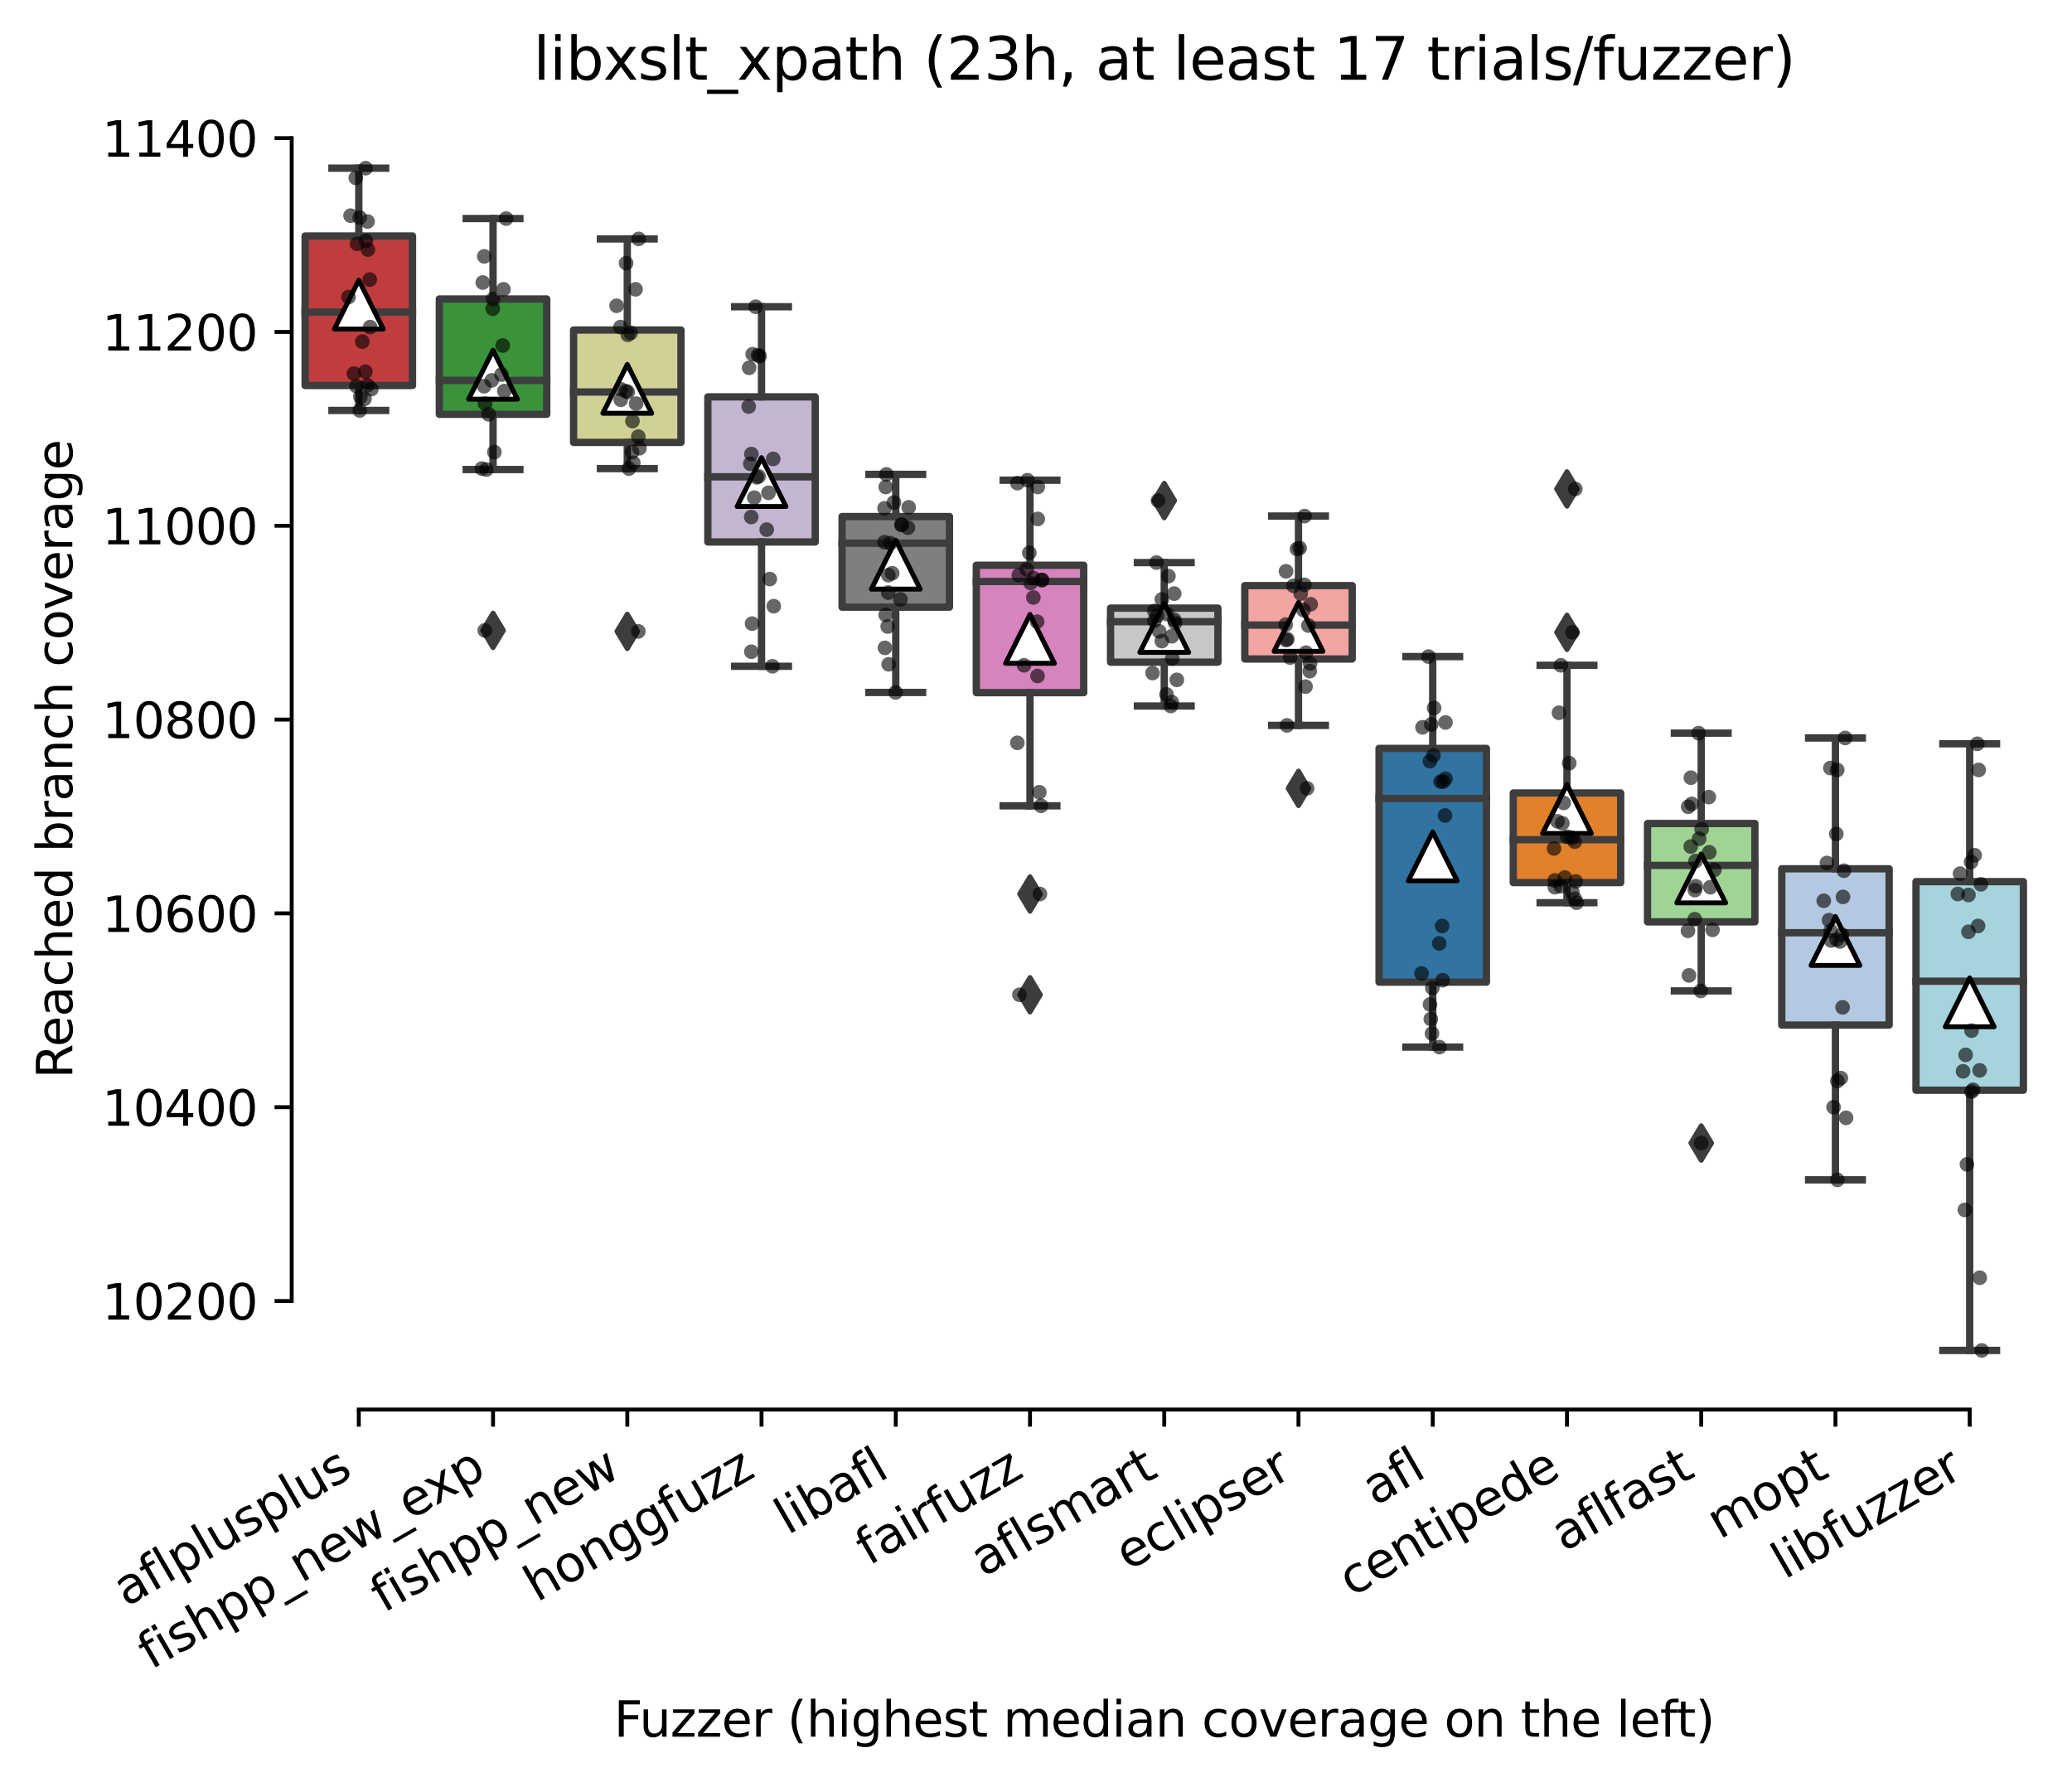 <?xml version="1.0" encoding="utf-8" standalone="no"?>
<!DOCTYPE svg PUBLIC "-//W3C//DTD SVG 1.1//EN"
  "http://www.w3.org/Graphics/SVG/1.1/DTD/svg11.dtd">
<svg xmlns:xlink="http://www.w3.org/1999/xlink" width="424.011pt" height="364.659pt" viewBox="0 0 424.011 364.659" xmlns="http://www.w3.org/2000/svg" version="1.1">
 <defs>
  <style type="text/css">*{stroke-linejoin: round; stroke-linecap: butt}</style>
 </defs>
 <g id="figure_1">
  <g id="patch_1">
   <path d="M 0 364.659 
L 424.011 364.659 
L 424.011 0 
L 0 0 
z
" style="fill: #ffffff"/>
  </g>
  <g id="axes_1">
   <g id="patch_2">
    <path d="M 59.691 288.43 
L 416.811 288.43 
L 416.811 22.318 
L 59.691 22.318 
z
" style="fill: #ffffff"/>
   </g>
   <g id="patch_3">
    <path d="M 62.438 78.882 
L 84.414 78.882 
L 84.414 48.295 
L 62.438 48.295 
L 62.438 78.882 
z
" clip-path="url(#p9bef6c4cb5)" style="fill: #c03d3e; stroke: #3d3d3d; stroke-width: 1.5; stroke-linejoin: miter"/>
   </g>
   <g id="patch_4">
    <path d="M 89.908 84.781 
L 111.885 84.781 
L 111.885 61.184 
L 89.908 61.184 
L 89.908 84.781 
z
" clip-path="url(#p9bef6c4cb5)" style="fill: #3a923a; stroke: #3d3d3d; stroke-width: 1.5; stroke-linejoin: miter"/>
   </g>
   <g id="patch_5">
    <path d="M 117.379 90.532 
L 139.356 90.532 
L 139.356 67.529 
L 117.379 67.529 
L 117.379 90.532 
z
" clip-path="url(#p9bef6c4cb5)" style="fill: #d1d197; stroke: #3d3d3d; stroke-width: 1.5; stroke-linejoin: miter"/>
   </g>
   <g id="patch_6">
    <path d="M 144.85 110.906 
L 166.827 110.906 
L 166.827 81.212 
L 144.85 81.212 
L 144.85 110.906 
z
" clip-path="url(#p9bef6c4cb5)" style="fill: #c4b5d0; stroke: #3d3d3d; stroke-width: 1.5; stroke-linejoin: miter"/>
   </g>
   <g id="patch_7">
    <path d="M 172.321 124.242 
L 194.297 124.242 
L 194.297 105.701 
L 172.321 105.701 
L 172.321 124.242 
z
" clip-path="url(#p9bef6c4cb5)" style="fill: #7f7f7f; stroke: #3d3d3d; stroke-width: 1.5; stroke-linejoin: miter"/>
   </g>
   <g id="patch_8">
    <path d="M 199.792 141.741 
L 221.768 141.741 
L 221.768 115.666 
L 199.792 115.666 
L 199.792 141.741 
z
" clip-path="url(#p9bef6c4cb5)" style="fill: #d684bd; stroke: #3d3d3d; stroke-width: 1.5; stroke-linejoin: miter"/>
   </g>
   <g id="patch_9">
    <path d="M 227.262 135.495 
L 249.239 135.495 
L 249.239 124.44 
L 227.262 124.44 
L 227.262 135.495 
z
" clip-path="url(#p9bef6c4cb5)" style="fill: #c7c7c7; stroke: #3d3d3d; stroke-width: 1.5; stroke-linejoin: miter"/>
   </g>
   <g id="patch_10">
    <path d="M 254.733 134.851 
L 276.71 134.851 
L 276.71 119.83 
L 254.733 119.83 
L 254.733 134.851 
z
" clip-path="url(#p9bef6c4cb5)" style="fill: #f2a5a3; stroke: #3d3d3d; stroke-width: 1.5; stroke-linejoin: miter"/>
   </g>
   <g id="patch_11">
    <path d="M 282.204 200.982 
L 304.18 200.982 
L 304.18 153.143 
L 282.204 153.143 
L 282.204 200.982 
z
" clip-path="url(#p9bef6c4cb5)" style="fill: #3274a1; stroke: #3d3d3d; stroke-width: 1.5; stroke-linejoin: miter"/>
   </g>
   <g id="patch_12">
    <path d="M 309.675 180.607 
L 331.651 180.607 
L 331.651 162.265 
L 309.675 162.265 
L 309.675 180.607 
z
" clip-path="url(#p9bef6c4cb5)" style="fill: #e1812c; stroke: #3d3d3d; stroke-width: 1.5; stroke-linejoin: miter"/>
   </g>
   <g id="patch_13">
    <path d="M 337.145 188.638 
L 359.122 188.638 
L 359.122 168.511 
L 337.145 168.511 
L 337.145 188.638 
z
" clip-path="url(#p9bef6c4cb5)" style="fill: #9fd495; stroke: #3d3d3d; stroke-width: 1.5; stroke-linejoin: miter"/>
   </g>
   <g id="patch_14">
    <path d="M 364.616 209.757 
L 386.593 209.757 
L 386.593 177.781 
L 364.616 177.781 
L 364.616 209.757 
z
" clip-path="url(#p9bef6c4cb5)" style="fill: #b5c8e1; stroke: #3d3d3d; stroke-width: 1.5; stroke-linejoin: miter"/>
   </g>
   <g id="patch_15">
    <path d="M 392.087 223.092 
L 414.064 223.092 
L 414.064 180.409 
L 392.087 180.409 
L 392.087 223.092 
z
" clip-path="url(#p9bef6c4cb5)" style="fill: #a7d4dc; stroke: #3d3d3d; stroke-width: 1.5; stroke-linejoin: miter"/>
   </g>
   <g id="matplotlib.axis_1">
    <g id="xtick_1">
     <g id="line2d_1">
      <defs>
       <path id="ma4644f77cf" d="M 0 0 
L 0 3.5 
" style="stroke: #000000; stroke-width: 0.8"/>
      </defs>
      <g>
       <use xlink:href="#ma4644f77cf" x="73.426" y="288.43" style="stroke: #000000; stroke-width: 0.8"/>
      </g>
     </g>
     <g id="text_1">
      <!-- aflplusplus -->
      <g transform="translate(25.817 328.897) rotate(-30) scale(0.1 -0.1)">
       <defs>
        <path id="DejaVuSans-61" d="M 2194 1759 
Q 1497 1759 1228 1600 
Q 959 1441 959 1056 
Q 959 750 1161 570 
Q 1363 391 1709 391 
Q 2188 391 2477 730 
Q 2766 1069 2766 1631 
L 2766 1759 
L 2194 1759 
z
M 3341 1997 
L 3341 0 
L 2766 0 
L 2766 531 
Q 2569 213 2275 61 
Q 1981 -91 1556 -91 
Q 1019 -91 701 211 
Q 384 513 384 1019 
Q 384 1609 779 1909 
Q 1175 2209 1959 2209 
L 2766 2209 
L 2766 2266 
Q 2766 2663 2505 2880 
Q 2244 3097 1772 3097 
Q 1472 3097 1187 3025 
Q 903 2953 641 2809 
L 641 3341 
Q 956 3463 1253 3523 
Q 1550 3584 1831 3584 
Q 2591 3584 2966 3190 
Q 3341 2797 3341 1997 
z
" transform="scale(0.016)"/>
        <path id="DejaVuSans-66" d="M 2375 4863 
L 2375 4384 
L 1825 4384 
Q 1516 4384 1395 4259 
Q 1275 4134 1275 3809 
L 1275 3500 
L 2222 3500 
L 2222 3053 
L 1275 3053 
L 1275 0 
L 697 0 
L 697 3053 
L 147 3053 
L 147 3500 
L 697 3500 
L 697 3744 
Q 697 4328 969 4595 
Q 1241 4863 1831 4863 
L 2375 4863 
z
" transform="scale(0.016)"/>
        <path id="DejaVuSans-6c" d="M 603 4863 
L 1178 4863 
L 1178 0 
L 603 0 
L 603 4863 
z
" transform="scale(0.016)"/>
        <path id="DejaVuSans-70" d="M 1159 525 
L 1159 -1331 
L 581 -1331 
L 581 3500 
L 1159 3500 
L 1159 2969 
Q 1341 3281 1617 3432 
Q 1894 3584 2278 3584 
Q 2916 3584 3314 3078 
Q 3713 2572 3713 1747 
Q 3713 922 3314 415 
Q 2916 -91 2278 -91 
Q 1894 -91 1617 61 
Q 1341 213 1159 525 
z
M 3116 1747 
Q 3116 2381 2855 2742 
Q 2594 3103 2138 3103 
Q 1681 3103 1420 2742 
Q 1159 2381 1159 1747 
Q 1159 1113 1420 752 
Q 1681 391 2138 391 
Q 2594 391 2855 752 
Q 3116 1113 3116 1747 
z
" transform="scale(0.016)"/>
        <path id="DejaVuSans-75" d="M 544 1381 
L 544 3500 
L 1119 3500 
L 1119 1403 
Q 1119 906 1312 657 
Q 1506 409 1894 409 
Q 2359 409 2629 706 
Q 2900 1003 2900 1516 
L 2900 3500 
L 3475 3500 
L 3475 0 
L 2900 0 
L 2900 538 
Q 2691 219 2414 64 
Q 2138 -91 1772 -91 
Q 1169 -91 856 284 
Q 544 659 544 1381 
z
M 1991 3584 
L 1991 3584 
z
" transform="scale(0.016)"/>
        <path id="DejaVuSans-73" d="M 2834 3397 
L 2834 2853 
Q 2591 2978 2328 3040 
Q 2066 3103 1784 3103 
Q 1356 3103 1142 2972 
Q 928 2841 928 2578 
Q 928 2378 1081 2264 
Q 1234 2150 1697 2047 
L 1894 2003 
Q 2506 1872 2764 1633 
Q 3022 1394 3022 966 
Q 3022 478 2636 193 
Q 2250 -91 1575 -91 
Q 1294 -91 989 -36 
Q 684 19 347 128 
L 347 722 
Q 666 556 975 473 
Q 1284 391 1588 391 
Q 1994 391 2212 530 
Q 2431 669 2431 922 
Q 2431 1156 2273 1281 
Q 2116 1406 1581 1522 
L 1381 1569 
Q 847 1681 609 1914 
Q 372 2147 372 2553 
Q 372 3047 722 3315 
Q 1072 3584 1716 3584 
Q 2034 3584 2315 3537 
Q 2597 3491 2834 3397 
z
" transform="scale(0.016)"/>
       </defs>
       <use xlink:href="#DejaVuSans-61"/>
       <use xlink:href="#DejaVuSans-66" x="61.279"/>
       <use xlink:href="#DejaVuSans-6c" x="96.484"/>
       <use xlink:href="#DejaVuSans-70" x="124.268"/>
       <use xlink:href="#DejaVuSans-6c" x="187.744"/>
       <use xlink:href="#DejaVuSans-75" x="215.527"/>
       <use xlink:href="#DejaVuSans-73" x="278.906"/>
       <use xlink:href="#DejaVuSans-70" x="331.006"/>
       <use xlink:href="#DejaVuSans-6c" x="394.482"/>
       <use xlink:href="#DejaVuSans-75" x="422.266"/>
       <use xlink:href="#DejaVuSans-73" x="485.645"/>
      </g>
     </g>
    </g>
    <g id="xtick_2">
     <g id="line2d_2">
      <g>
       <use xlink:href="#ma4644f77cf" x="100.897" y="288.43" style="stroke: #000000; stroke-width: 0.8"/>
      </g>
     </g>
     <g id="text_2">
      <!-- fishpp_new_exp -->
      <g transform="translate(30.907 341.739) rotate(-30) scale(0.1 -0.1)">
       <defs>
        <path id="DejaVuSans-69" d="M 603 3500 
L 1178 3500 
L 1178 0 
L 603 0 
L 603 3500 
z
M 603 4863 
L 1178 4863 
L 1178 4134 
L 603 4134 
L 603 4863 
z
" transform="scale(0.016)"/>
        <path id="DejaVuSans-68" d="M 3513 2113 
L 3513 0 
L 2938 0 
L 2938 2094 
Q 2938 2591 2744 2837 
Q 2550 3084 2163 3084 
Q 1697 3084 1428 2787 
Q 1159 2491 1159 1978 
L 1159 0 
L 581 0 
L 581 4863 
L 1159 4863 
L 1159 2956 
Q 1366 3272 1645 3428 
Q 1925 3584 2291 3584 
Q 2894 3584 3203 3211 
Q 3513 2838 3513 2113 
z
" transform="scale(0.016)"/>
        <path id="DejaVuSans-5f" d="M 3263 -1063 
L 3263 -1509 
L -63 -1509 
L -63 -1063 
L 3263 -1063 
z
" transform="scale(0.016)"/>
        <path id="DejaVuSans-6e" d="M 3513 2113 
L 3513 0 
L 2938 0 
L 2938 2094 
Q 2938 2591 2744 2837 
Q 2550 3084 2163 3084 
Q 1697 3084 1428 2787 
Q 1159 2491 1159 1978 
L 1159 0 
L 581 0 
L 581 3500 
L 1159 3500 
L 1159 2956 
Q 1366 3272 1645 3428 
Q 1925 3584 2291 3584 
Q 2894 3584 3203 3211 
Q 3513 2838 3513 2113 
z
" transform="scale(0.016)"/>
        <path id="DejaVuSans-65" d="M 3597 1894 
L 3597 1613 
L 953 1613 
Q 991 1019 1311 708 
Q 1631 397 2203 397 
Q 2534 397 2845 478 
Q 3156 559 3463 722 
L 3463 178 
Q 3153 47 2828 -22 
Q 2503 -91 2169 -91 
Q 1331 -91 842 396 
Q 353 884 353 1716 
Q 353 2575 817 3079 
Q 1281 3584 2069 3584 
Q 2775 3584 3186 3129 
Q 3597 2675 3597 1894 
z
M 3022 2063 
Q 3016 2534 2758 2815 
Q 2500 3097 2075 3097 
Q 1594 3097 1305 2825 
Q 1016 2553 972 2059 
L 3022 2063 
z
" transform="scale(0.016)"/>
        <path id="DejaVuSans-77" d="M 269 3500 
L 844 3500 
L 1563 769 
L 2278 3500 
L 2956 3500 
L 3675 769 
L 4391 3500 
L 4966 3500 
L 4050 0 
L 3372 0 
L 2619 2869 
L 1863 0 
L 1184 0 
L 269 3500 
z
" transform="scale(0.016)"/>
        <path id="DejaVuSans-78" d="M 3513 3500 
L 2247 1797 
L 3578 0 
L 2900 0 
L 1881 1375 
L 863 0 
L 184 0 
L 1544 1831 
L 300 3500 
L 978 3500 
L 1906 2253 
L 2834 3500 
L 3513 3500 
z
" transform="scale(0.016)"/>
       </defs>
       <use xlink:href="#DejaVuSans-66"/>
       <use xlink:href="#DejaVuSans-69" x="35.205"/>
       <use xlink:href="#DejaVuSans-73" x="62.988"/>
       <use xlink:href="#DejaVuSans-68" x="115.088"/>
       <use xlink:href="#DejaVuSans-70" x="178.467"/>
       <use xlink:href="#DejaVuSans-70" x="241.943"/>
       <use xlink:href="#DejaVuSans-5f" x="305.42"/>
       <use xlink:href="#DejaVuSans-6e" x="355.42"/>
       <use xlink:href="#DejaVuSans-65" x="418.799"/>
       <use xlink:href="#DejaVuSans-77" x="480.322"/>
       <use xlink:href="#DejaVuSans-5f" x="562.109"/>
       <use xlink:href="#DejaVuSans-65" x="612.109"/>
       <use xlink:href="#DejaVuSans-78" x="671.883"/>
       <use xlink:href="#DejaVuSans-70" x="731.062"/>
      </g>
     </g>
    </g>
    <g id="xtick_3">
     <g id="line2d_3">
      <g>
       <use xlink:href="#ma4644f77cf" x="128.368" y="288.43" style="stroke: #000000; stroke-width: 0.8"/>
      </g>
     </g>
     <g id="text_3">
      <!-- fishpp_new -->
      <g transform="translate(78.509 330.116) rotate(-30) scale(0.1 -0.1)">
       <use xlink:href="#DejaVuSans-66"/>
       <use xlink:href="#DejaVuSans-69" x="35.205"/>
       <use xlink:href="#DejaVuSans-73" x="62.988"/>
       <use xlink:href="#DejaVuSans-68" x="115.088"/>
       <use xlink:href="#DejaVuSans-70" x="178.467"/>
       <use xlink:href="#DejaVuSans-70" x="241.943"/>
       <use xlink:href="#DejaVuSans-5f" x="305.42"/>
       <use xlink:href="#DejaVuSans-6e" x="355.42"/>
       <use xlink:href="#DejaVuSans-65" x="418.799"/>
       <use xlink:href="#DejaVuSans-77" x="480.322"/>
      </g>
     </g>
    </g>
    <g id="xtick_4">
     <g id="line2d_4">
      <g>
       <use xlink:href="#ma4644f77cf" x="155.838" y="288.43" style="stroke: #000000; stroke-width: 0.8"/>
      </g>
     </g>
     <g id="text_4">
      <!-- honggfuzz -->
      <g transform="translate(109.899 327.933) rotate(-30) scale(0.1 -0.1)">
       <defs>
        <path id="DejaVuSans-6f" d="M 1959 3097 
Q 1497 3097 1228 2736 
Q 959 2375 959 1747 
Q 959 1119 1226 758 
Q 1494 397 1959 397 
Q 2419 397 2687 759 
Q 2956 1122 2956 1747 
Q 2956 2369 2687 2733 
Q 2419 3097 1959 3097 
z
M 1959 3584 
Q 2709 3584 3137 3096 
Q 3566 2609 3566 1747 
Q 3566 888 3137 398 
Q 2709 -91 1959 -91 
Q 1206 -91 779 398 
Q 353 888 353 1747 
Q 353 2609 779 3096 
Q 1206 3584 1959 3584 
z
" transform="scale(0.016)"/>
        <path id="DejaVuSans-67" d="M 2906 1791 
Q 2906 2416 2648 2759 
Q 2391 3103 1925 3103 
Q 1463 3103 1205 2759 
Q 947 2416 947 1791 
Q 947 1169 1205 825 
Q 1463 481 1925 481 
Q 2391 481 2648 825 
Q 2906 1169 2906 1791 
z
M 3481 434 
Q 3481 -459 3084 -895 
Q 2688 -1331 1869 -1331 
Q 1566 -1331 1297 -1286 
Q 1028 -1241 775 -1147 
L 775 -588 
Q 1028 -725 1275 -790 
Q 1522 -856 1778 -856 
Q 2344 -856 2625 -561 
Q 2906 -266 2906 331 
L 2906 616 
Q 2728 306 2450 153 
Q 2172 0 1784 0 
Q 1141 0 747 490 
Q 353 981 353 1791 
Q 353 2603 747 3093 
Q 1141 3584 1784 3584 
Q 2172 3584 2450 3431 
Q 2728 3278 2906 2969 
L 2906 3500 
L 3481 3500 
L 3481 434 
z
" transform="scale(0.016)"/>
        <path id="DejaVuSans-7a" d="M 353 3500 
L 3084 3500 
L 3084 2975 
L 922 459 
L 3084 459 
L 3084 0 
L 275 0 
L 275 525 
L 2438 3041 
L 353 3041 
L 353 3500 
z
" transform="scale(0.016)"/>
       </defs>
       <use xlink:href="#DejaVuSans-68"/>
       <use xlink:href="#DejaVuSans-6f" x="63.379"/>
       <use xlink:href="#DejaVuSans-6e" x="124.561"/>
       <use xlink:href="#DejaVuSans-67" x="187.939"/>
       <use xlink:href="#DejaVuSans-67" x="251.416"/>
       <use xlink:href="#DejaVuSans-66" x="314.893"/>
       <use xlink:href="#DejaVuSans-75" x="350.098"/>
       <use xlink:href="#DejaVuSans-7a" x="413.477"/>
       <use xlink:href="#DejaVuSans-7a" x="465.967"/>
      </g>
     </g>
    </g>
    <g id="xtick_5">
     <g id="line2d_5">
      <g>
       <use xlink:href="#ma4644f77cf" x="183.309" y="288.43" style="stroke: #000000; stroke-width: 0.8"/>
      </g>
     </g>
     <g id="text_5">
      <!-- libafl -->
      <g transform="translate(161.198 314.176) rotate(-30) scale(0.1 -0.1)">
       <defs>
        <path id="DejaVuSans-62" d="M 3116 1747 
Q 3116 2381 2855 2742 
Q 2594 3103 2138 3103 
Q 1681 3103 1420 2742 
Q 1159 2381 1159 1747 
Q 1159 1113 1420 752 
Q 1681 391 2138 391 
Q 2594 391 2855 752 
Q 3116 1113 3116 1747 
z
M 1159 2969 
Q 1341 3281 1617 3432 
Q 1894 3584 2278 3584 
Q 2916 3584 3314 3078 
Q 3713 2572 3713 1747 
Q 3713 922 3314 415 
Q 2916 -91 2278 -91 
Q 1894 -91 1617 61 
Q 1341 213 1159 525 
L 1159 0 
L 581 0 
L 581 4863 
L 1159 4863 
L 1159 2969 
z
" transform="scale(0.016)"/>
       </defs>
       <use xlink:href="#DejaVuSans-6c"/>
       <use xlink:href="#DejaVuSans-69" x="27.783"/>
       <use xlink:href="#DejaVuSans-62" x="55.566"/>
       <use xlink:href="#DejaVuSans-61" x="119.043"/>
       <use xlink:href="#DejaVuSans-66" x="180.322"/>
       <use xlink:href="#DejaVuSans-6c" x="215.527"/>
      </g>
     </g>
    </g>
    <g id="xtick_6">
     <g id="line2d_6">
      <g>
       <use xlink:href="#ma4644f77cf" x="210.78" y="288.43" style="stroke: #000000; stroke-width: 0.8"/>
      </g>
     </g>
     <g id="text_6">
      <!-- fairfuzz -->
      <g transform="translate(177.79 320.457) rotate(-30) scale(0.1 -0.1)">
       <defs>
        <path id="DejaVuSans-72" d="M 2631 2963 
Q 2534 3019 2420 3045 
Q 2306 3072 2169 3072 
Q 1681 3072 1420 2755 
Q 1159 2438 1159 1844 
L 1159 0 
L 581 0 
L 581 3500 
L 1159 3500 
L 1159 2956 
Q 1341 3275 1631 3429 
Q 1922 3584 2338 3584 
Q 2397 3584 2469 3576 
Q 2541 3569 2628 3553 
L 2631 2963 
z
" transform="scale(0.016)"/>
       </defs>
       <use xlink:href="#DejaVuSans-66"/>
       <use xlink:href="#DejaVuSans-61" x="35.205"/>
       <use xlink:href="#DejaVuSans-69" x="96.484"/>
       <use xlink:href="#DejaVuSans-72" x="124.268"/>
       <use xlink:href="#DejaVuSans-66" x="165.381"/>
       <use xlink:href="#DejaVuSans-75" x="200.586"/>
       <use xlink:href="#DejaVuSans-7a" x="263.965"/>
       <use xlink:href="#DejaVuSans-7a" x="316.455"/>
      </g>
     </g>
    </g>
    <g id="xtick_7">
     <g id="line2d_7">
      <g>
       <use xlink:href="#ma4644f77cf" x="238.251" y="288.43" style="stroke: #000000; stroke-width: 0.8"/>
      </g>
     </g>
     <g id="text_7">
      <!-- aflsmart -->
      <g transform="translate(201.24 322.779) rotate(-30) scale(0.1 -0.1)">
       <defs>
        <path id="DejaVuSans-6d" d="M 3328 2828 
Q 3544 3216 3844 3400 
Q 4144 3584 4550 3584 
Q 5097 3584 5394 3201 
Q 5691 2819 5691 2113 
L 5691 0 
L 5113 0 
L 5113 2094 
Q 5113 2597 4934 2840 
Q 4756 3084 4391 3084 
Q 3944 3084 3684 2787 
Q 3425 2491 3425 1978 
L 3425 0 
L 2847 0 
L 2847 2094 
Q 2847 2600 2669 2842 
Q 2491 3084 2119 3084 
Q 1678 3084 1418 2786 
Q 1159 2488 1159 1978 
L 1159 0 
L 581 0 
L 581 3500 
L 1159 3500 
L 1159 2956 
Q 1356 3278 1631 3431 
Q 1906 3584 2284 3584 
Q 2666 3584 2933 3390 
Q 3200 3197 3328 2828 
z
" transform="scale(0.016)"/>
        <path id="DejaVuSans-74" d="M 1172 4494 
L 1172 3500 
L 2356 3500 
L 2356 3053 
L 1172 3053 
L 1172 1153 
Q 1172 725 1289 603 
Q 1406 481 1766 481 
L 2356 481 
L 2356 0 
L 1766 0 
Q 1100 0 847 248 
Q 594 497 594 1153 
L 594 3053 
L 172 3053 
L 172 3500 
L 594 3500 
L 594 4494 
L 1172 4494 
z
" transform="scale(0.016)"/>
       </defs>
       <use xlink:href="#DejaVuSans-61"/>
       <use xlink:href="#DejaVuSans-66" x="61.279"/>
       <use xlink:href="#DejaVuSans-6c" x="96.484"/>
       <use xlink:href="#DejaVuSans-73" x="124.268"/>
       <use xlink:href="#DejaVuSans-6d" x="176.367"/>
       <use xlink:href="#DejaVuSans-61" x="273.779"/>
       <use xlink:href="#DejaVuSans-72" x="335.059"/>
       <use xlink:href="#DejaVuSans-74" x="376.172"/>
      </g>
     </g>
    </g>
    <g id="xtick_8">
     <g id="line2d_8">
      <g>
       <use xlink:href="#ma4644f77cf" x="265.721" y="288.43" style="stroke: #000000; stroke-width: 0.8"/>
      </g>
     </g>
     <g id="text_8">
      <!-- eclipser -->
      <g transform="translate(230.881 321.525) rotate(-30) scale(0.1 -0.1)">
       <defs>
        <path id="DejaVuSans-63" d="M 3122 3366 
L 3122 2828 
Q 2878 2963 2633 3030 
Q 2388 3097 2138 3097 
Q 1578 3097 1268 2742 
Q 959 2388 959 1747 
Q 959 1106 1268 751 
Q 1578 397 2138 397 
Q 2388 397 2633 464 
Q 2878 531 3122 666 
L 3122 134 
Q 2881 22 2623 -34 
Q 2366 -91 2075 -91 
Q 1284 -91 818 406 
Q 353 903 353 1747 
Q 353 2603 823 3093 
Q 1294 3584 2113 3584 
Q 2378 3584 2631 3529 
Q 2884 3475 3122 3366 
z
" transform="scale(0.016)"/>
       </defs>
       <use xlink:href="#DejaVuSans-65"/>
       <use xlink:href="#DejaVuSans-63" x="61.523"/>
       <use xlink:href="#DejaVuSans-6c" x="116.504"/>
       <use xlink:href="#DejaVuSans-69" x="144.287"/>
       <use xlink:href="#DejaVuSans-70" x="172.07"/>
       <use xlink:href="#DejaVuSans-73" x="235.547"/>
       <use xlink:href="#DejaVuSans-65" x="287.646"/>
       <use xlink:href="#DejaVuSans-72" x="349.17"/>
      </g>
     </g>
    </g>
    <g id="xtick_9">
     <g id="line2d_9">
      <g>
       <use xlink:href="#ma4644f77cf" x="293.192" y="288.43" style="stroke: #000000; stroke-width: 0.8"/>
      </g>
     </g>
     <g id="text_9">
      <!-- afl -->
      <g transform="translate(281.391 308.224) rotate(-30) scale(0.1 -0.1)">
       <use xlink:href="#DejaVuSans-61"/>
       <use xlink:href="#DejaVuSans-66" x="61.279"/>
       <use xlink:href="#DejaVuSans-6c" x="96.484"/>
      </g>
     </g>
    </g>
    <g id="xtick_10">
     <g id="line2d_10">
      <g>
       <use xlink:href="#ma4644f77cf" x="320.663" y="288.43" style="stroke: #000000; stroke-width: 0.8"/>
      </g>
     </g>
     <g id="text_10">
      <!-- centipede -->
      <g transform="translate(276.59 326.856) rotate(-30) scale(0.1 -0.1)">
       <defs>
        <path id="DejaVuSans-64" d="M 2906 2969 
L 2906 4863 
L 3481 4863 
L 3481 0 
L 2906 0 
L 2906 525 
Q 2725 213 2448 61 
Q 2172 -91 1784 -91 
Q 1150 -91 751 415 
Q 353 922 353 1747 
Q 353 2572 751 3078 
Q 1150 3584 1784 3584 
Q 2172 3584 2448 3432 
Q 2725 3281 2906 2969 
z
M 947 1747 
Q 947 1113 1208 752 
Q 1469 391 1925 391 
Q 2381 391 2643 752 
Q 2906 1113 2906 1747 
Q 2906 2381 2643 2742 
Q 2381 3103 1925 3103 
Q 1469 3103 1208 2742 
Q 947 2381 947 1747 
z
" transform="scale(0.016)"/>
       </defs>
       <use xlink:href="#DejaVuSans-63"/>
       <use xlink:href="#DejaVuSans-65" x="54.98"/>
       <use xlink:href="#DejaVuSans-6e" x="116.504"/>
       <use xlink:href="#DejaVuSans-74" x="179.883"/>
       <use xlink:href="#DejaVuSans-69" x="219.092"/>
       <use xlink:href="#DejaVuSans-70" x="246.875"/>
       <use xlink:href="#DejaVuSans-65" x="310.352"/>
       <use xlink:href="#DejaVuSans-64" x="371.875"/>
       <use xlink:href="#DejaVuSans-65" x="435.352"/>
      </g>
     </g>
    </g>
    <g id="xtick_11">
     <g id="line2d_11">
      <g>
       <use xlink:href="#ma4644f77cf" x="348.134" y="288.43" style="stroke: #000000; stroke-width: 0.8"/>
      </g>
     </g>
     <g id="text_11">
      <!-- aflfast -->
      <g transform="translate(320.07 317.613) rotate(-30) scale(0.1 -0.1)">
       <use xlink:href="#DejaVuSans-61"/>
       <use xlink:href="#DejaVuSans-66" x="61.279"/>
       <use xlink:href="#DejaVuSans-6c" x="96.484"/>
       <use xlink:href="#DejaVuSans-66" x="124.268"/>
       <use xlink:href="#DejaVuSans-61" x="159.473"/>
       <use xlink:href="#DejaVuSans-73" x="220.752"/>
       <use xlink:href="#DejaVuSans-74" x="272.852"/>
      </g>
     </g>
    </g>
    <g id="xtick_12">
     <g id="line2d_12">
      <g>
       <use xlink:href="#ma4644f77cf" x="375.604" y="288.43" style="stroke: #000000; stroke-width: 0.8"/>
      </g>
     </g>
     <g id="text_12">
      <!-- mopt -->
      <g transform="translate(351.937 315.075) rotate(-30) scale(0.1 -0.1)">
       <use xlink:href="#DejaVuSans-6d"/>
       <use xlink:href="#DejaVuSans-6f" x="97.412"/>
       <use xlink:href="#DejaVuSans-70" x="158.594"/>
       <use xlink:href="#DejaVuSans-74" x="222.07"/>
      </g>
     </g>
    </g>
    <g id="xtick_13">
     <g id="line2d_13">
      <g>
       <use xlink:href="#ma4644f77cf" x="403.075" y="288.43" style="stroke: #000000; stroke-width: 0.8"/>
      </g>
     </g>
     <g id="text_13">
      <!-- libfuzzer -->
      <g transform="translate(365.209 323.272) rotate(-30) scale(0.1 -0.1)">
       <use xlink:href="#DejaVuSans-6c"/>
       <use xlink:href="#DejaVuSans-69" x="27.783"/>
       <use xlink:href="#DejaVuSans-62" x="55.566"/>
       <use xlink:href="#DejaVuSans-66" x="119.043"/>
       <use xlink:href="#DejaVuSans-75" x="154.248"/>
       <use xlink:href="#DejaVuSans-7a" x="217.627"/>
       <use xlink:href="#DejaVuSans-7a" x="270.117"/>
       <use xlink:href="#DejaVuSans-65" x="322.607"/>
       <use xlink:href="#DejaVuSans-72" x="384.131"/>
      </g>
     </g>
    </g>
    <g id="text_14">
     <!-- Fuzzer (highest median coverage on the left) -->
     <g transform="translate(125.633 355.379) scale(0.1 -0.1)">
      <defs>
       <path id="DejaVuSans-46" d="M 628 4666 
L 3309 4666 
L 3309 4134 
L 1259 4134 
L 1259 2759 
L 3109 2759 
L 3109 2228 
L 1259 2228 
L 1259 0 
L 628 0 
L 628 4666 
z
" transform="scale(0.016)"/>
       <path id="DejaVuSans-20" transform="scale(0.016)"/>
       <path id="DejaVuSans-28" d="M 1984 4856 
Q 1566 4138 1362 3434 
Q 1159 2731 1159 2009 
Q 1159 1288 1364 580 
Q 1569 -128 1984 -844 
L 1484 -844 
Q 1016 -109 783 600 
Q 550 1309 550 2009 
Q 550 2706 781 3412 
Q 1013 4119 1484 4856 
L 1984 4856 
z
" transform="scale(0.016)"/>
       <path id="DejaVuSans-76" d="M 191 3500 
L 800 3500 
L 1894 563 
L 2988 3500 
L 3597 3500 
L 2284 0 
L 1503 0 
L 191 3500 
z
" transform="scale(0.016)"/>
       <path id="DejaVuSans-29" d="M 513 4856 
L 1013 4856 
Q 1481 4119 1714 3412 
Q 1947 2706 1947 2009 
Q 1947 1309 1714 600 
Q 1481 -109 1013 -844 
L 513 -844 
Q 928 -128 1133 580 
Q 1338 1288 1338 2009 
Q 1338 2731 1133 3434 
Q 928 4138 513 4856 
z
" transform="scale(0.016)"/>
      </defs>
      <use xlink:href="#DejaVuSans-46"/>
      <use xlink:href="#DejaVuSans-75" x="52.02"/>
      <use xlink:href="#DejaVuSans-7a" x="115.398"/>
      <use xlink:href="#DejaVuSans-7a" x="167.889"/>
      <use xlink:href="#DejaVuSans-65" x="220.379"/>
      <use xlink:href="#DejaVuSans-72" x="281.902"/>
      <use xlink:href="#DejaVuSans-20" x="323.016"/>
      <use xlink:href="#DejaVuSans-28" x="354.803"/>
      <use xlink:href="#DejaVuSans-68" x="393.816"/>
      <use xlink:href="#DejaVuSans-69" x="457.195"/>
      <use xlink:href="#DejaVuSans-67" x="484.979"/>
      <use xlink:href="#DejaVuSans-68" x="548.455"/>
      <use xlink:href="#DejaVuSans-65" x="611.834"/>
      <use xlink:href="#DejaVuSans-73" x="673.357"/>
      <use xlink:href="#DejaVuSans-74" x="725.457"/>
      <use xlink:href="#DejaVuSans-20" x="764.666"/>
      <use xlink:href="#DejaVuSans-6d" x="796.453"/>
      <use xlink:href="#DejaVuSans-65" x="893.865"/>
      <use xlink:href="#DejaVuSans-64" x="955.389"/>
      <use xlink:href="#DejaVuSans-69" x="1018.865"/>
      <use xlink:href="#DejaVuSans-61" x="1046.648"/>
      <use xlink:href="#DejaVuSans-6e" x="1107.928"/>
      <use xlink:href="#DejaVuSans-20" x="1171.307"/>
      <use xlink:href="#DejaVuSans-63" x="1203.094"/>
      <use xlink:href="#DejaVuSans-6f" x="1258.074"/>
      <use xlink:href="#DejaVuSans-76" x="1319.256"/>
      <use xlink:href="#DejaVuSans-65" x="1378.436"/>
      <use xlink:href="#DejaVuSans-72" x="1439.959"/>
      <use xlink:href="#DejaVuSans-61" x="1481.072"/>
      <use xlink:href="#DejaVuSans-67" x="1542.352"/>
      <use xlink:href="#DejaVuSans-65" x="1605.828"/>
      <use xlink:href="#DejaVuSans-20" x="1667.352"/>
      <use xlink:href="#DejaVuSans-6f" x="1699.139"/>
      <use xlink:href="#DejaVuSans-6e" x="1760.32"/>
      <use xlink:href="#DejaVuSans-20" x="1823.699"/>
      <use xlink:href="#DejaVuSans-74" x="1855.486"/>
      <use xlink:href="#DejaVuSans-68" x="1894.695"/>
      <use xlink:href="#DejaVuSans-65" x="1958.074"/>
      <use xlink:href="#DejaVuSans-20" x="2019.598"/>
      <use xlink:href="#DejaVuSans-6c" x="2051.385"/>
      <use xlink:href="#DejaVuSans-65" x="2079.168"/>
      <use xlink:href="#DejaVuSans-66" x="2140.691"/>
      <use xlink:href="#DejaVuSans-74" x="2174.146"/>
      <use xlink:href="#DejaVuSans-29" x="2213.355"/>
     </g>
    </g>
   </g>
   <g id="matplotlib.axis_2">
    <g id="ytick_1">
     <g id="line2d_14">
      <defs>
       <path id="m2550568059" d="M 0 0 
L -3.5 0 
" style="stroke: #000000; stroke-width: 0.8"/>
      </defs>
      <g>
       <use xlink:href="#m2550568059" x="59.691" y="266.221" style="stroke: #000000; stroke-width: 0.8"/>
      </g>
     </g>
     <g id="text_15">
      <!-- 10200 -->
      <g transform="translate(20.878 270.02) scale(0.1 -0.1)">
       <defs>
        <path id="DejaVuSans-31" d="M 794 531 
L 1825 531 
L 1825 4091 
L 703 3866 
L 703 4441 
L 1819 4666 
L 2450 4666 
L 2450 531 
L 3481 531 
L 3481 0 
L 794 0 
L 794 531 
z
" transform="scale(0.016)"/>
        <path id="DejaVuSans-30" d="M 2034 4250 
Q 1547 4250 1301 3770 
Q 1056 3291 1056 2328 
Q 1056 1369 1301 889 
Q 1547 409 2034 409 
Q 2525 409 2770 889 
Q 3016 1369 3016 2328 
Q 3016 3291 2770 3770 
Q 2525 4250 2034 4250 
z
M 2034 4750 
Q 2819 4750 3233 4129 
Q 3647 3509 3647 2328 
Q 3647 1150 3233 529 
Q 2819 -91 2034 -91 
Q 1250 -91 836 529 
Q 422 1150 422 2328 
Q 422 3509 836 4129 
Q 1250 4750 2034 4750 
z
" transform="scale(0.016)"/>
        <path id="DejaVuSans-32" d="M 1228 531 
L 3431 531 
L 3431 0 
L 469 0 
L 469 531 
Q 828 903 1448 1529 
Q 2069 2156 2228 2338 
Q 2531 2678 2651 2914 
Q 2772 3150 2772 3378 
Q 2772 3750 2511 3984 
Q 2250 4219 1831 4219 
Q 1534 4219 1204 4116 
Q 875 4013 500 3803 
L 500 4441 
Q 881 4594 1212 4672 
Q 1544 4750 1819 4750 
Q 2544 4750 2975 4387 
Q 3406 4025 3406 3419 
Q 3406 3131 3298 2873 
Q 3191 2616 2906 2266 
Q 2828 2175 2409 1742 
Q 1991 1309 1228 531 
z
" transform="scale(0.016)"/>
       </defs>
       <use xlink:href="#DejaVuSans-31"/>
       <use xlink:href="#DejaVuSans-30" x="63.623"/>
       <use xlink:href="#DejaVuSans-32" x="127.246"/>
       <use xlink:href="#DejaVuSans-30" x="190.869"/>
       <use xlink:href="#DejaVuSans-30" x="254.492"/>
      </g>
     </g>
    </g>
    <g id="ytick_2">
     <g id="line2d_15">
      <g>
       <use xlink:href="#m2550568059" x="59.691" y="226.562" style="stroke: #000000; stroke-width: 0.8"/>
      </g>
     </g>
     <g id="text_16">
      <!-- 10400 -->
      <g transform="translate(20.878 230.361) scale(0.1 -0.1)">
       <defs>
        <path id="DejaVuSans-34" d="M 2419 4116 
L 825 1625 
L 2419 1625 
L 2419 4116 
z
M 2253 4666 
L 3047 4666 
L 3047 1625 
L 3713 1625 
L 3713 1100 
L 3047 1100 
L 3047 0 
L 2419 0 
L 2419 1100 
L 313 1100 
L 313 1709 
L 2253 4666 
z
" transform="scale(0.016)"/>
       </defs>
       <use xlink:href="#DejaVuSans-31"/>
       <use xlink:href="#DejaVuSans-30" x="63.623"/>
       <use xlink:href="#DejaVuSans-34" x="127.246"/>
       <use xlink:href="#DejaVuSans-30" x="190.869"/>
       <use xlink:href="#DejaVuSans-30" x="254.492"/>
      </g>
     </g>
    </g>
    <g id="ytick_3">
     <g id="line2d_16">
      <g>
       <use xlink:href="#m2550568059" x="59.691" y="186.903" style="stroke: #000000; stroke-width: 0.8"/>
      </g>
     </g>
     <g id="text_17">
      <!-- 10600 -->
      <g transform="translate(20.878 190.702) scale(0.1 -0.1)">
       <defs>
        <path id="DejaVuSans-36" d="M 2113 2584 
Q 1688 2584 1439 2293 
Q 1191 2003 1191 1497 
Q 1191 994 1439 701 
Q 1688 409 2113 409 
Q 2538 409 2786 701 
Q 3034 994 3034 1497 
Q 3034 2003 2786 2293 
Q 2538 2584 2113 2584 
z
M 3366 4563 
L 3366 3988 
Q 3128 4100 2886 4159 
Q 2644 4219 2406 4219 
Q 1781 4219 1451 3797 
Q 1122 3375 1075 2522 
Q 1259 2794 1537 2939 
Q 1816 3084 2150 3084 
Q 2853 3084 3261 2657 
Q 3669 2231 3669 1497 
Q 3669 778 3244 343 
Q 2819 -91 2113 -91 
Q 1303 -91 875 529 
Q 447 1150 447 2328 
Q 447 3434 972 4092 
Q 1497 4750 2381 4750 
Q 2619 4750 2861 4703 
Q 3103 4656 3366 4563 
z
" transform="scale(0.016)"/>
       </defs>
       <use xlink:href="#DejaVuSans-31"/>
       <use xlink:href="#DejaVuSans-30" x="63.623"/>
       <use xlink:href="#DejaVuSans-36" x="127.246"/>
       <use xlink:href="#DejaVuSans-30" x="190.869"/>
       <use xlink:href="#DejaVuSans-30" x="254.492"/>
      </g>
     </g>
    </g>
    <g id="ytick_4">
     <g id="line2d_17">
      <g>
       <use xlink:href="#m2550568059" x="59.691" y="147.244" style="stroke: #000000; stroke-width: 0.8"/>
      </g>
     </g>
     <g id="text_18">
      <!-- 10800 -->
      <g transform="translate(20.878 151.043) scale(0.1 -0.1)">
       <defs>
        <path id="DejaVuSans-38" d="M 2034 2216 
Q 1584 2216 1326 1975 
Q 1069 1734 1069 1313 
Q 1069 891 1326 650 
Q 1584 409 2034 409 
Q 2484 409 2743 651 
Q 3003 894 3003 1313 
Q 3003 1734 2745 1975 
Q 2488 2216 2034 2216 
z
M 1403 2484 
Q 997 2584 770 2862 
Q 544 3141 544 3541 
Q 544 4100 942 4425 
Q 1341 4750 2034 4750 
Q 2731 4750 3128 4425 
Q 3525 4100 3525 3541 
Q 3525 3141 3298 2862 
Q 3072 2584 2669 2484 
Q 3125 2378 3379 2068 
Q 3634 1759 3634 1313 
Q 3634 634 3220 271 
Q 2806 -91 2034 -91 
Q 1263 -91 848 271 
Q 434 634 434 1313 
Q 434 1759 690 2068 
Q 947 2378 1403 2484 
z
M 1172 3481 
Q 1172 3119 1398 2916 
Q 1625 2713 2034 2713 
Q 2441 2713 2670 2916 
Q 2900 3119 2900 3481 
Q 2900 3844 2670 4047 
Q 2441 4250 2034 4250 
Q 1625 4250 1398 4047 
Q 1172 3844 1172 3481 
z
" transform="scale(0.016)"/>
       </defs>
       <use xlink:href="#DejaVuSans-31"/>
       <use xlink:href="#DejaVuSans-30" x="63.623"/>
       <use xlink:href="#DejaVuSans-38" x="127.246"/>
       <use xlink:href="#DejaVuSans-30" x="190.869"/>
       <use xlink:href="#DejaVuSans-30" x="254.492"/>
      </g>
     </g>
    </g>
    <g id="ytick_5">
     <g id="line2d_18">
      <g>
       <use xlink:href="#m2550568059" x="59.691" y="107.585" style="stroke: #000000; stroke-width: 0.8"/>
      </g>
     </g>
     <g id="text_19">
      <!-- 11000 -->
      <g transform="translate(20.878 111.384) scale(0.1 -0.1)">
       <use xlink:href="#DejaVuSans-31"/>
       <use xlink:href="#DejaVuSans-31" x="63.623"/>
       <use xlink:href="#DejaVuSans-30" x="127.246"/>
       <use xlink:href="#DejaVuSans-30" x="190.869"/>
       <use xlink:href="#DejaVuSans-30" x="254.492"/>
      </g>
     </g>
    </g>
    <g id="ytick_6">
     <g id="line2d_19">
      <g>
       <use xlink:href="#m2550568059" x="59.691" y="67.926" style="stroke: #000000; stroke-width: 0.8"/>
      </g>
     </g>
     <g id="text_20">
      <!-- 11200 -->
      <g transform="translate(20.878 71.725) scale(0.1 -0.1)">
       <use xlink:href="#DejaVuSans-31"/>
       <use xlink:href="#DejaVuSans-31" x="63.623"/>
       <use xlink:href="#DejaVuSans-32" x="127.246"/>
       <use xlink:href="#DejaVuSans-30" x="190.869"/>
       <use xlink:href="#DejaVuSans-30" x="254.492"/>
      </g>
     </g>
    </g>
    <g id="ytick_7">
     <g id="line2d_20">
      <g>
       <use xlink:href="#m2550568059" x="59.691" y="28.267" style="stroke: #000000; stroke-width: 0.8"/>
      </g>
     </g>
     <g id="text_21">
      <!-- 11400 -->
      <g transform="translate(20.878 32.066) scale(0.1 -0.1)">
       <use xlink:href="#DejaVuSans-31"/>
       <use xlink:href="#DejaVuSans-31" x="63.623"/>
       <use xlink:href="#DejaVuSans-34" x="127.246"/>
       <use xlink:href="#DejaVuSans-30" x="190.869"/>
       <use xlink:href="#DejaVuSans-30" x="254.492"/>
      </g>
     </g>
    </g>
    <g id="text_22">
     <!-- Reached branch coverage -->
     <g transform="translate(14.798 220.706) rotate(-90) scale(0.1 -0.1)">
      <defs>
       <path id="DejaVuSans-52" d="M 2841 2188 
Q 3044 2119 3236 1894 
Q 3428 1669 3622 1275 
L 4263 0 
L 3584 0 
L 2988 1197 
Q 2756 1666 2539 1819 
Q 2322 1972 1947 1972 
L 1259 1972 
L 1259 0 
L 628 0 
L 628 4666 
L 2053 4666 
Q 2853 4666 3247 4331 
Q 3641 3997 3641 3322 
Q 3641 2881 3436 2590 
Q 3231 2300 2841 2188 
z
M 1259 4147 
L 1259 2491 
L 2053 2491 
Q 2509 2491 2742 2702 
Q 2975 2913 2975 3322 
Q 2975 3731 2742 3939 
Q 2509 4147 2053 4147 
L 1259 4147 
z
" transform="scale(0.016)"/>
      </defs>
      <use xlink:href="#DejaVuSans-52"/>
      <use xlink:href="#DejaVuSans-65" x="64.982"/>
      <use xlink:href="#DejaVuSans-61" x="126.506"/>
      <use xlink:href="#DejaVuSans-63" x="187.785"/>
      <use xlink:href="#DejaVuSans-68" x="242.766"/>
      <use xlink:href="#DejaVuSans-65" x="306.145"/>
      <use xlink:href="#DejaVuSans-64" x="367.668"/>
      <use xlink:href="#DejaVuSans-20" x="431.145"/>
      <use xlink:href="#DejaVuSans-62" x="462.932"/>
      <use xlink:href="#DejaVuSans-72" x="526.408"/>
      <use xlink:href="#DejaVuSans-61" x="567.521"/>
      <use xlink:href="#DejaVuSans-6e" x="628.801"/>
      <use xlink:href="#DejaVuSans-63" x="692.18"/>
      <use xlink:href="#DejaVuSans-68" x="747.16"/>
      <use xlink:href="#DejaVuSans-20" x="810.539"/>
      <use xlink:href="#DejaVuSans-63" x="842.326"/>
      <use xlink:href="#DejaVuSans-6f" x="897.307"/>
      <use xlink:href="#DejaVuSans-76" x="958.488"/>
      <use xlink:href="#DejaVuSans-65" x="1017.668"/>
      <use xlink:href="#DejaVuSans-72" x="1079.191"/>
      <use xlink:href="#DejaVuSans-61" x="1120.305"/>
      <use xlink:href="#DejaVuSans-67" x="1181.584"/>
      <use xlink:href="#DejaVuSans-65" x="1245.061"/>
     </g>
    </g>
   </g>
   <g id="line2d_21">
    <path d="M 73.426 78.882 
L 73.426 83.988 
" clip-path="url(#p9bef6c4cb5)" style="fill: none; stroke: #3d3d3d; stroke-width: 1.5; stroke-linecap: square"/>
   </g>
   <g id="line2d_22">
    <path d="M 73.426 48.295 
L 73.426 34.414 
" clip-path="url(#p9bef6c4cb5)" style="fill: none; stroke: #3d3d3d; stroke-width: 1.5; stroke-linecap: square"/>
   </g>
   <g id="line2d_23">
    <path d="M 67.932 83.988 
L 78.92 83.988 
" clip-path="url(#p9bef6c4cb5)" style="fill: none; stroke: #3d3d3d; stroke-width: 1.5; stroke-linecap: square"/>
   </g>
   <g id="line2d_24">
    <path d="M 67.932 34.414 
L 78.92 34.414 
" clip-path="url(#p9bef6c4cb5)" style="fill: none; stroke: #3d3d3d; stroke-width: 1.5; stroke-linecap: square"/>
   </g>
   <g id="line2d_25"/>
   <g id="line2d_26">
    <path d="M 100.897 84.781 
L 100.897 96.084 
" clip-path="url(#p9bef6c4cb5)" style="fill: none; stroke: #3d3d3d; stroke-width: 1.5; stroke-linecap: square"/>
   </g>
   <g id="line2d_27">
    <path d="M 100.897 61.184 
L 100.897 44.725 
" clip-path="url(#p9bef6c4cb5)" style="fill: none; stroke: #3d3d3d; stroke-width: 1.5; stroke-linecap: square"/>
   </g>
   <g id="line2d_28">
    <path d="M 95.403 96.084 
L 106.391 96.084 
" clip-path="url(#p9bef6c4cb5)" style="fill: none; stroke: #3d3d3d; stroke-width: 1.5; stroke-linecap: square"/>
   </g>
   <g id="line2d_29">
    <path d="M 95.403 44.725 
L 106.391 44.725 
" clip-path="url(#p9bef6c4cb5)" style="fill: none; stroke: #3d3d3d; stroke-width: 1.5; stroke-linecap: square"/>
   </g>
   <g id="line2d_30">
    <defs>
     <path id="m2f12208df1" d="M -0 3.536 
L 2.121 0 
L -0 -3.536 
L -2.121 -0 
z
" style="stroke: #3d3d3d; stroke-linejoin: miter"/>
    </defs>
    <g clip-path="url(#p9bef6c4cb5)">
     <use xlink:href="#m2f12208df1" x="100.897" y="129.001" style="fill: #3d3d3d; stroke: #3d3d3d; stroke-linejoin: miter"/>
    </g>
   </g>
   <g id="line2d_31">
    <path d="M 128.368 90.532 
L 128.368 95.886 
" clip-path="url(#p9bef6c4cb5)" style="fill: none; stroke: #3d3d3d; stroke-width: 1.5; stroke-linecap: square"/>
   </g>
   <g id="line2d_32">
    <path d="M 128.368 67.529 
L 128.368 48.89 
" clip-path="url(#p9bef6c4cb5)" style="fill: none; stroke: #3d3d3d; stroke-width: 1.5; stroke-linecap: square"/>
   </g>
   <g id="line2d_33">
    <path d="M 122.873 95.886 
L 133.862 95.886 
" clip-path="url(#p9bef6c4cb5)" style="fill: none; stroke: #3d3d3d; stroke-width: 1.5; stroke-linecap: square"/>
   </g>
   <g id="line2d_34">
    <path d="M 122.873 48.89 
L 133.862 48.89 
" clip-path="url(#p9bef6c4cb5)" style="fill: none; stroke: #3d3d3d; stroke-width: 1.5; stroke-linecap: square"/>
   </g>
   <g id="line2d_35">
    <g clip-path="url(#p9bef6c4cb5)">
     <use xlink:href="#m2f12208df1" x="128.368" y="129.199" style="fill: #3d3d3d; stroke: #3d3d3d; stroke-linejoin: miter"/>
    </g>
   </g>
   <g id="line2d_36">
    <path d="M 155.838 110.906 
L 155.838 136.338 
" clip-path="url(#p9bef6c4cb5)" style="fill: none; stroke: #3d3d3d; stroke-width: 1.5; stroke-linecap: square"/>
   </g>
   <g id="line2d_37">
    <path d="M 155.838 81.212 
L 155.838 62.77 
" clip-path="url(#p9bef6c4cb5)" style="fill: none; stroke: #3d3d3d; stroke-width: 1.5; stroke-linecap: square"/>
   </g>
   <g id="line2d_38">
    <path d="M 150.344 136.338 
L 161.332 136.338 
" clip-path="url(#p9bef6c4cb5)" style="fill: none; stroke: #3d3d3d; stroke-width: 1.5; stroke-linecap: square"/>
   </g>
   <g id="line2d_39">
    <path d="M 150.344 62.77 
L 161.332 62.77 
" clip-path="url(#p9bef6c4cb5)" style="fill: none; stroke: #3d3d3d; stroke-width: 1.5; stroke-linecap: square"/>
   </g>
   <g id="line2d_40"/>
   <g id="line2d_41">
    <path d="M 183.309 124.242 
L 183.309 141.692 
" clip-path="url(#p9bef6c4cb5)" style="fill: none; stroke: #3d3d3d; stroke-width: 1.5; stroke-linecap: square"/>
   </g>
   <g id="line2d_42">
    <path d="M 183.309 105.701 
L 183.309 97.075 
" clip-path="url(#p9bef6c4cb5)" style="fill: none; stroke: #3d3d3d; stroke-width: 1.5; stroke-linecap: square"/>
   </g>
   <g id="line2d_43">
    <path d="M 177.815 141.692 
L 188.803 141.692 
" clip-path="url(#p9bef6c4cb5)" style="fill: none; stroke: #3d3d3d; stroke-width: 1.5; stroke-linecap: square"/>
   </g>
   <g id="line2d_44">
    <path d="M 177.815 97.075 
L 188.803 97.075 
" clip-path="url(#p9bef6c4cb5)" style="fill: none; stroke: #3d3d3d; stroke-width: 1.5; stroke-linecap: square"/>
   </g>
   <g id="line2d_45"/>
   <g id="line2d_46">
    <path d="M 210.78 141.741 
L 210.78 164.892 
" clip-path="url(#p9bef6c4cb5)" style="fill: none; stroke: #3d3d3d; stroke-width: 1.5; stroke-linecap: square"/>
   </g>
   <g id="line2d_47">
    <path d="M 210.78 115.666 
L 210.78 98.265 
" clip-path="url(#p9bef6c4cb5)" style="fill: none; stroke: #3d3d3d; stroke-width: 1.5; stroke-linecap: square"/>
   </g>
   <g id="line2d_48">
    <path d="M 205.286 164.892 
L 216.274 164.892 
" clip-path="url(#p9bef6c4cb5)" style="fill: none; stroke: #3d3d3d; stroke-width: 1.5; stroke-linecap: square"/>
   </g>
   <g id="line2d_49">
    <path d="M 205.286 98.265 
L 216.274 98.265 
" clip-path="url(#p9bef6c4cb5)" style="fill: none; stroke: #3d3d3d; stroke-width: 1.5; stroke-linecap: square"/>
   </g>
   <g id="line2d_50">
    <g clip-path="url(#p9bef6c4cb5)">
     <use xlink:href="#m2f12208df1" x="210.78" y="203.56" style="fill: #3d3d3d; stroke: #3d3d3d; stroke-linejoin: miter"/>
     <use xlink:href="#m2f12208df1" x="210.78" y="182.937" style="fill: #3d3d3d; stroke: #3d3d3d; stroke-linejoin: miter"/>
    </g>
   </g>
   <g id="line2d_51">
    <path d="M 238.251 135.495 
L 238.251 144.468 
" clip-path="url(#p9bef6c4cb5)" style="fill: none; stroke: #3d3d3d; stroke-width: 1.5; stroke-linecap: square"/>
   </g>
   <g id="line2d_52">
    <path d="M 238.251 124.44 
L 238.251 115.12 
" clip-path="url(#p9bef6c4cb5)" style="fill: none; stroke: #3d3d3d; stroke-width: 1.5; stroke-linecap: square"/>
   </g>
   <g id="line2d_53">
    <path d="M 232.756 144.468 
L 243.745 144.468 
" clip-path="url(#p9bef6c4cb5)" style="fill: none; stroke: #3d3d3d; stroke-width: 1.5; stroke-linecap: square"/>
   </g>
   <g id="line2d_54">
    <path d="M 232.756 115.12 
L 243.745 115.12 
" clip-path="url(#p9bef6c4cb5)" style="fill: none; stroke: #3d3d3d; stroke-width: 1.5; stroke-linecap: square"/>
   </g>
   <g id="line2d_55">
    <g clip-path="url(#p9bef6c4cb5)">
     <use xlink:href="#m2f12208df1" x="238.251" y="102.429" style="fill: #3d3d3d; stroke: #3d3d3d; stroke-linejoin: miter"/>
    </g>
   </g>
   <g id="line2d_56">
    <path d="M 265.721 134.851 
L 265.721 148.434 
" clip-path="url(#p9bef6c4cb5)" style="fill: none; stroke: #3d3d3d; stroke-width: 1.5; stroke-linecap: square"/>
   </g>
   <g id="line2d_57">
    <path d="M 265.721 119.83 
L 265.721 105.602 
" clip-path="url(#p9bef6c4cb5)" style="fill: none; stroke: #3d3d3d; stroke-width: 1.5; stroke-linecap: square"/>
   </g>
   <g id="line2d_58">
    <path d="M 260.227 148.434 
L 271.216 148.434 
" clip-path="url(#p9bef6c4cb5)" style="fill: none; stroke: #3d3d3d; stroke-width: 1.5; stroke-linecap: square"/>
   </g>
   <g id="line2d_59">
    <path d="M 260.227 105.602 
L 271.216 105.602 
" clip-path="url(#p9bef6c4cb5)" style="fill: none; stroke: #3d3d3d; stroke-width: 1.5; stroke-linecap: square"/>
   </g>
   <g id="line2d_60">
    <g clip-path="url(#p9bef6c4cb5)">
     <use xlink:href="#m2f12208df1" x="265.721" y="161.323" style="fill: #3d3d3d; stroke: #3d3d3d; stroke-linejoin: miter"/>
    </g>
   </g>
   <g id="line2d_61">
    <path d="M 293.192 200.982 
L 293.192 214.268 
" clip-path="url(#p9bef6c4cb5)" style="fill: none; stroke: #3d3d3d; stroke-width: 1.5; stroke-linecap: square"/>
   </g>
   <g id="line2d_62">
    <path d="M 293.192 153.143 
L 293.192 134.355 
" clip-path="url(#p9bef6c4cb5)" style="fill: none; stroke: #3d3d3d; stroke-width: 1.5; stroke-linecap: square"/>
   </g>
   <g id="line2d_63">
    <path d="M 287.698 214.268 
L 298.686 214.268 
" clip-path="url(#p9bef6c4cb5)" style="fill: none; stroke: #3d3d3d; stroke-width: 1.5; stroke-linecap: square"/>
   </g>
   <g id="line2d_64">
    <path d="M 287.698 134.355 
L 298.686 134.355 
" clip-path="url(#p9bef6c4cb5)" style="fill: none; stroke: #3d3d3d; stroke-width: 1.5; stroke-linecap: square"/>
   </g>
   <g id="line2d_65"/>
   <g id="line2d_66">
    <path d="M 320.663 180.607 
L 320.663 184.722 
" clip-path="url(#p9bef6c4cb5)" style="fill: none; stroke: #3d3d3d; stroke-width: 1.5; stroke-linecap: square"/>
   </g>
   <g id="line2d_67">
    <path d="M 320.663 162.265 
L 320.663 136.14 
" clip-path="url(#p9bef6c4cb5)" style="fill: none; stroke: #3d3d3d; stroke-width: 1.5; stroke-linecap: square"/>
   </g>
   <g id="line2d_68">
    <path d="M 315.169 184.722 
L 326.157 184.722 
" clip-path="url(#p9bef6c4cb5)" style="fill: none; stroke: #3d3d3d; stroke-width: 1.5; stroke-linecap: square"/>
   </g>
   <g id="line2d_69">
    <path d="M 315.169 136.14 
L 326.157 136.14 
" clip-path="url(#p9bef6c4cb5)" style="fill: none; stroke: #3d3d3d; stroke-width: 1.5; stroke-linecap: square"/>
   </g>
   <g id="line2d_70">
    <g clip-path="url(#p9bef6c4cb5)">
     <use xlink:href="#m2f12208df1" x="320.663" y="129.397" style="fill: #3d3d3d; stroke: #3d3d3d; stroke-linejoin: miter"/>
     <use xlink:href="#m2f12208df1" x="320.663" y="100.05" style="fill: #3d3d3d; stroke: #3d3d3d; stroke-linejoin: miter"/>
    </g>
   </g>
   <g id="line2d_71">
    <path d="M 348.134 188.638 
L 348.134 202.767 
" clip-path="url(#p9bef6c4cb5)" style="fill: none; stroke: #3d3d3d; stroke-width: 1.5; stroke-linecap: square"/>
   </g>
   <g id="line2d_72">
    <path d="M 348.134 168.511 
L 348.134 150.02 
" clip-path="url(#p9bef6c4cb5)" style="fill: none; stroke: #3d3d3d; stroke-width: 1.5; stroke-linecap: square"/>
   </g>
   <g id="line2d_73">
    <path d="M 342.64 202.767 
L 353.628 202.767 
" clip-path="url(#p9bef6c4cb5)" style="fill: none; stroke: #3d3d3d; stroke-width: 1.5; stroke-linecap: square"/>
   </g>
   <g id="line2d_74">
    <path d="M 342.64 150.02 
L 353.628 150.02 
" clip-path="url(#p9bef6c4cb5)" style="fill: none; stroke: #3d3d3d; stroke-width: 1.5; stroke-linecap: square"/>
   </g>
   <g id="line2d_75">
    <g clip-path="url(#p9bef6c4cb5)">
     <use xlink:href="#m2f12208df1" x="348.134" y="233.899" style="fill: #3d3d3d; stroke: #3d3d3d; stroke-linejoin: miter"/>
    </g>
   </g>
   <g id="line2d_76">
    <path d="M 375.604 209.757 
L 375.604 241.434 
" clip-path="url(#p9bef6c4cb5)" style="fill: none; stroke: #3d3d3d; stroke-width: 1.5; stroke-linecap: square"/>
   </g>
   <g id="line2d_77">
    <path d="M 375.604 177.781 
L 375.604 151.012 
" clip-path="url(#p9bef6c4cb5)" style="fill: none; stroke: #3d3d3d; stroke-width: 1.5; stroke-linecap: square"/>
   </g>
   <g id="line2d_78">
    <path d="M 370.11 241.434 
L 381.099 241.434 
" clip-path="url(#p9bef6c4cb5)" style="fill: none; stroke: #3d3d3d; stroke-width: 1.5; stroke-linecap: square"/>
   </g>
   <g id="line2d_79">
    <path d="M 370.11 151.012 
L 381.099 151.012 
" clip-path="url(#p9bef6c4cb5)" style="fill: none; stroke: #3d3d3d; stroke-width: 1.5; stroke-linecap: square"/>
   </g>
   <g id="line2d_80"/>
   <g id="line2d_81">
    <path d="M 403.075 223.092 
L 403.075 276.334 
" clip-path="url(#p9bef6c4cb5)" style="fill: none; stroke: #3d3d3d; stroke-width: 1.5; stroke-linecap: square"/>
   </g>
   <g id="line2d_82">
    <path d="M 403.075 180.409 
L 403.075 152.201 
" clip-path="url(#p9bef6c4cb5)" style="fill: none; stroke: #3d3d3d; stroke-width: 1.5; stroke-linecap: square"/>
   </g>
   <g id="line2d_83">
    <path d="M 397.581 276.334 
L 408.569 276.334 
" clip-path="url(#p9bef6c4cb5)" style="fill: none; stroke: #3d3d3d; stroke-width: 1.5; stroke-linecap: square"/>
   </g>
   <g id="line2d_84">
    <path d="M 397.581 152.201 
L 408.569 152.201 
" clip-path="url(#p9bef6c4cb5)" style="fill: none; stroke: #3d3d3d; stroke-width: 1.5; stroke-linecap: square"/>
   </g>
   <g id="line2d_85"/>
   <g id="line2d_86">
    <path d="M 62.438 63.861 
L 84.414 63.861 
" clip-path="url(#p9bef6c4cb5)" style="fill: none; stroke: #3d3d3d; stroke-width: 1.5; stroke-linecap: square"/>
   </g>
   <g id="line2d_87">
    <defs>
     <path id="me13655da37" d="M 0 -5 
L -5 5 
L 5 5 
z
" style="stroke: #000000; stroke-linejoin: miter"/>
    </defs>
    <g clip-path="url(#p9bef6c4cb5)">
     <use xlink:href="#me13655da37" x="73.426" y="62.334" style="fill: #ffffff; stroke: #000000; stroke-linejoin: miter"/>
    </g>
   </g>
   <g id="line2d_88">
    <path d="M 89.908 77.841 
L 111.885 77.841 
" clip-path="url(#p9bef6c4cb5)" style="fill: none; stroke: #3d3d3d; stroke-width: 1.5; stroke-linecap: square"/>
   </g>
   <g id="line2d_89">
    <g clip-path="url(#p9bef6c4cb5)">
     <use xlink:href="#me13655da37" x="100.897" y="76.686" style="fill: #ffffff; stroke: #000000; stroke-linejoin: miter"/>
    </g>
   </g>
   <g id="line2d_90">
    <path d="M 117.379 80.22 
L 139.356 80.22 
" clip-path="url(#p9bef6c4cb5)" style="fill: none; stroke: #3d3d3d; stroke-width: 1.5; stroke-linecap: square"/>
   </g>
   <g id="line2d_91">
    <g clip-path="url(#p9bef6c4cb5)">
     <use xlink:href="#me13655da37" x="128.368" y="79.573" style="fill: #ffffff; stroke: #000000; stroke-linejoin: miter"/>
    </g>
   </g>
   <g id="line2d_92">
    <path d="M 144.85 97.571 
L 166.827 97.571 
" clip-path="url(#p9bef6c4cb5)" style="fill: none; stroke: #3d3d3d; stroke-width: 1.5; stroke-linecap: square"/>
   </g>
   <g id="line2d_93">
    <g clip-path="url(#p9bef6c4cb5)">
     <use xlink:href="#me13655da37" x="155.838" y="98.642" style="fill: #ffffff; stroke: #000000; stroke-linejoin: miter"/>
    </g>
   </g>
   <g id="line2d_94">
    <path d="M 172.321 111.154 
L 194.297 111.154 
" clip-path="url(#p9bef6c4cb5)" style="fill: none; stroke: #3d3d3d; stroke-width: 1.5; stroke-linecap: square"/>
   </g>
   <g id="line2d_95">
    <g clip-path="url(#p9bef6c4cb5)">
     <use xlink:href="#me13655da37" x="183.309" y="115.548" style="fill: #ffffff; stroke: #000000; stroke-linejoin: miter"/>
    </g>
   </g>
   <g id="line2d_96">
    <path d="M 199.792 118.987 
L 221.768 118.987 
" clip-path="url(#p9bef6c4cb5)" style="fill: none; stroke: #3d3d3d; stroke-width: 1.5; stroke-linecap: square"/>
   </g>
   <g id="line2d_97">
    <g clip-path="url(#p9bef6c4cb5)">
     <use xlink:href="#me13655da37" x="210.78" y="130.736" style="fill: #ffffff; stroke: #000000; stroke-linejoin: miter"/>
    </g>
   </g>
   <g id="line2d_98">
    <path d="M 227.262 127.216 
L 249.239 127.216 
" clip-path="url(#p9bef6c4cb5)" style="fill: none; stroke: #3d3d3d; stroke-width: 1.5; stroke-linecap: square"/>
   </g>
   <g id="line2d_99">
    <g clip-path="url(#p9bef6c4cb5)">
     <use xlink:href="#me13655da37" x="238.251" y="128.495" style="fill: #ffffff; stroke: #000000; stroke-linejoin: miter"/>
    </g>
   </g>
   <g id="line2d_100">
    <path d="M 254.733 127.91 
L 276.71 127.91 
" clip-path="url(#p9bef6c4cb5)" style="fill: none; stroke: #3d3d3d; stroke-width: 1.5; stroke-linecap: square"/>
   </g>
   <g id="line2d_101">
    <g clip-path="url(#p9bef6c4cb5)">
     <use xlink:href="#me13655da37" x="265.721" y="128.277" style="fill: #ffffff; stroke: #000000; stroke-linejoin: miter"/>
    </g>
   </g>
   <g id="line2d_102">
    <path d="M 282.204 163.405 
L 304.18 163.405 
" clip-path="url(#p9bef6c4cb5)" style="fill: none; stroke: #3d3d3d; stroke-width: 1.5; stroke-linecap: square"/>
   </g>
   <g id="line2d_103">
    <g clip-path="url(#p9bef6c4cb5)">
     <use xlink:href="#me13655da37" x="293.192" y="175.243" style="fill: #ffffff; stroke: #000000; stroke-linejoin: miter"/>
    </g>
   </g>
   <g id="line2d_104">
    <path d="M 309.675 171.833 
L 331.651 171.833 
" clip-path="url(#p9bef6c4cb5)" style="fill: none; stroke: #3d3d3d; stroke-width: 1.5; stroke-linecap: square"/>
   </g>
   <g id="line2d_105">
    <g clip-path="url(#p9bef6c4cb5)">
     <use xlink:href="#me13655da37" x="320.663" y="165.557" style="fill: #ffffff; stroke: #000000; stroke-linejoin: miter"/>
    </g>
   </g>
   <g id="line2d_106">
    <path d="M 337.145 177.087 
L 359.122 177.087 
" clip-path="url(#p9bef6c4cb5)" style="fill: none; stroke: #3d3d3d; stroke-width: 1.5; stroke-linecap: square"/>
   </g>
   <g id="line2d_107">
    <g clip-path="url(#p9bef6c4cb5)">
     <use xlink:href="#me13655da37" x="348.134" y="179.755" style="fill: #ffffff; stroke: #000000; stroke-linejoin: miter"/>
    </g>
   </g>
   <g id="line2d_108">
    <path d="M 364.616 190.869 
L 386.593 190.869 
" clip-path="url(#p9bef6c4cb5)" style="fill: none; stroke: #3d3d3d; stroke-width: 1.5; stroke-linecap: square"/>
   </g>
   <g id="line2d_109">
    <g clip-path="url(#p9bef6c4cb5)">
     <use xlink:href="#me13655da37" x="375.604" y="192.554" style="fill: #ffffff; stroke: #000000; stroke-linejoin: miter"/>
    </g>
   </g>
   <g id="line2d_110">
    <path d="M 392.087 200.784 
L 414.064 200.784 
" clip-path="url(#p9bef6c4cb5)" style="fill: none; stroke: #3d3d3d; stroke-width: 1.5; stroke-linecap: square"/>
   </g>
   <g id="line2d_111">
    <g clip-path="url(#p9bef6c4cb5)">
     <use xlink:href="#me13655da37" x="403.075" y="205.107" style="fill: #ffffff; stroke: #000000; stroke-linejoin: miter"/>
    </g>
   </g>
   <g id="patch_16">
    <path d="M 59.691 266.221 
L 59.691 28.267 
" style="fill: none; stroke: #000000; stroke-width: 0.8; stroke-linejoin: miter; stroke-linecap: square"/>
   </g>
   <g id="patch_17">
    <path d="M 73.426 288.43 
L 403.075 288.43 
" style="fill: none; stroke: #000000; stroke-width: 0.8; stroke-linejoin: miter; stroke-linecap: square"/>
   </g>
   <g id="PathCollection_1">
    <defs>
     <path id="md5a566713f" d="M 0 1.5 
C 0.398 1.5 0.779 1.342 1.061 1.061 
C 1.342 0.779 1.5 0.398 1.5 0 
C 1.5 -0.398 1.342 -0.779 1.061 -1.061 
C 0.779 -1.342 0.398 -1.5 0 -1.5 
C -0.398 -1.5 -0.779 -1.342 -1.061 -1.061 
C -1.342 -0.779 -1.5 -0.398 -1.5 0 
C -1.5 0.398 -1.342 0.779 -1.061 1.061 
C -0.779 1.342 -0.398 1.5 0 1.5 
z
"/>
    </defs>
    <g clip-path="url(#p9bef6c4cb5)">
     <use xlink:href="#md5a566713f" x="75.745" y="66.935" style="fill-opacity: 0.6"/>
     <use xlink:href="#md5a566713f" x="71.742" y="44.131" style="fill-opacity: 0.6"/>
     <use xlink:href="#md5a566713f" x="74.778" y="76.056" style="fill-opacity: 0.6"/>
     <use xlink:href="#md5a566713f" x="72.814" y="36.397" style="fill-opacity: 0.6"/>
     <use xlink:href="#md5a566713f" x="75.217" y="45.32" style="fill-opacity: 0.6"/>
     <use xlink:href="#md5a566713f" x="75.992" y="79.625" style="fill-opacity: 0.6"/>
     <use xlink:href="#md5a566713f" x="74.59" y="81.608" style="fill-opacity: 0.6"/>
     <use xlink:href="#md5a566713f" x="75.203" y="78.832" style="fill-opacity: 0.6"/>
     <use xlink:href="#md5a566713f" x="74.887" y="49.286" style="fill-opacity: 0.6"/>
     <use xlink:href="#md5a566713f" x="74.139" y="69.909" style="fill-opacity: 0.6"/>
     <use xlink:href="#md5a566713f" x="73.612" y="83.988" style="fill-opacity: 0.6"/>
     <use xlink:href="#md5a566713f" x="73.072" y="49.881" style="fill-opacity: 0.6"/>
     <use xlink:href="#md5a566713f" x="75.292" y="51.071" style="fill-opacity: 0.6"/>
     <use xlink:href="#md5a566713f" x="71.322" y="60.787" style="fill-opacity: 0.6"/>
     <use xlink:href="#md5a566713f" x="72.964" y="79.031" style="fill-opacity: 0.6"/>
     <use xlink:href="#md5a566713f" x="73.616" y="44.527" style="fill-opacity: 0.6"/>
     <use xlink:href="#md5a566713f" x="75.674" y="57.218" style="fill-opacity: 0.6"/>
     <use xlink:href="#md5a566713f" x="74.831" y="34.414" style="fill-opacity: 0.6"/>
     <use xlink:href="#md5a566713f" x="72.415" y="76.453" style="fill-opacity: 0.6"/>
     <use xlink:href="#md5a566713f" x="73.75" y="81.212" style="fill-opacity: 0.6"/>
    </g>
   </g>
   <g id="PathCollection_2">
    <g clip-path="url(#p9bef6c4cb5)">
     <use xlink:href="#md5a566713f" x="103.209" y="80.022" style="fill-opacity: 0.6"/>
     <use xlink:href="#md5a566713f" x="98.796" y="57.813" style="fill-opacity: 0.6"/>
     <use xlink:href="#md5a566713f" x="103.024" y="59.201" style="fill-opacity: 0.6"/>
     <use xlink:href="#md5a566713f" x="101.168" y="92.515" style="fill-opacity: 0.6"/>
     <use xlink:href="#md5a566713f" x="102.875" y="70.702" style="fill-opacity: 0.6"/>
     <use xlink:href="#md5a566713f" x="99.105" y="52.459" style="fill-opacity: 0.6"/>
     <use xlink:href="#md5a566713f" x="98.594" y="95.886" style="fill-opacity: 0.6"/>
     <use xlink:href="#md5a566713f" x="102.62" y="76.651" style="fill-opacity: 0.6"/>
     <use xlink:href="#md5a566713f" x="100.628" y="77.841" style="fill-opacity: 0.6"/>
     <use xlink:href="#md5a566713f" x="100.838" y="63.167" style="fill-opacity: 0.6"/>
     <use xlink:href="#md5a566713f" x="103.571" y="44.725" style="fill-opacity: 0.6"/>
     <use xlink:href="#md5a566713f" x="99.526" y="96.084" style="fill-opacity: 0.6"/>
     <use xlink:href="#md5a566713f" x="99.069" y="79.031" style="fill-opacity: 0.6"/>
     <use xlink:href="#md5a566713f" x="99.262" y="82.6" style="fill-opacity: 0.6"/>
     <use xlink:href="#md5a566713f" x="100.906" y="61.184" style="fill-opacity: 0.6"/>
     <use xlink:href="#md5a566713f" x="100.005" y="84.781" style="fill-opacity: 0.6"/>
     <use xlink:href="#md5a566713f" x="99.201" y="129.001" style="fill-opacity: 0.6"/>
    </g>
   </g>
   <g id="PathCollection_3">
    <g clip-path="url(#p9bef6c4cb5)">
     <use xlink:href="#md5a566713f" x="130.85" y="91.721" style="fill-opacity: 0.6"/>
     <use xlink:href="#md5a566713f" x="128.064" y="80.022" style="fill-opacity: 0.6"/>
     <use xlink:href="#md5a566713f" x="126.18" y="62.572" style="fill-opacity: 0.6"/>
     <use xlink:href="#md5a566713f" x="128.476" y="68.521" style="fill-opacity: 0.6"/>
     <use xlink:href="#md5a566713f" x="128.709" y="95.886" style="fill-opacity: 0.6"/>
     <use xlink:href="#md5a566713f" x="129.056" y="68.124" style="fill-opacity: 0.6"/>
     <use xlink:href="#md5a566713f" x="129.346" y="92.515" style="fill-opacity: 0.6"/>
     <use xlink:href="#md5a566713f" x="127.032" y="81.807" style="fill-opacity: 0.6"/>
     <use xlink:href="#md5a566713f" x="128.121" y="53.847" style="fill-opacity: 0.6"/>
     <use xlink:href="#md5a566713f" x="130.061" y="59.201" style="fill-opacity: 0.6"/>
     <use xlink:href="#md5a566713f" x="126.968" y="66.935" style="fill-opacity: 0.6"/>
     <use xlink:href="#md5a566713f" x="129.428" y="86.169" style="fill-opacity: 0.6"/>
     <use xlink:href="#md5a566713f" x="130.7" y="48.89" style="fill-opacity: 0.6"/>
     <use xlink:href="#md5a566713f" x="130.173" y="82.6" style="fill-opacity: 0.6"/>
     <use xlink:href="#md5a566713f" x="129.586" y="94.696" style="fill-opacity: 0.6"/>
     <use xlink:href="#md5a566713f" x="130.623" y="89.342" style="fill-opacity: 0.6"/>
     <use xlink:href="#md5a566713f" x="128.463" y="80.22" style="fill-opacity: 0.6"/>
     <use xlink:href="#md5a566713f" x="127.019" y="79.625" style="fill-opacity: 0.6"/>
     <use xlink:href="#md5a566713f" x="130.627" y="129.199" style="fill-opacity: 0.6"/>
    </g>
   </g>
   <g id="PathCollection_4">
    <g clip-path="url(#p9bef6c4cb5)">
     <use xlink:href="#md5a566713f" x="153.756" y="133.363" style="fill-opacity: 0.6"/>
     <use xlink:href="#md5a566713f" x="158.341" y="124.044" style="fill-opacity: 0.6"/>
     <use xlink:href="#md5a566713f" x="157.525" y="118.491" style="fill-opacity: 0.6"/>
     <use xlink:href="#md5a566713f" x="154.35" y="101.834" style="fill-opacity: 0.6"/>
     <use xlink:href="#md5a566713f" x="154.019" y="72.487" style="fill-opacity: 0.6"/>
     <use xlink:href="#md5a566713f" x="155.441" y="72.883" style="fill-opacity: 0.6"/>
     <use xlink:href="#md5a566713f" x="153.904" y="127.613" style="fill-opacity: 0.6"/>
     <use xlink:href="#md5a566713f" x="153.73" y="105.8" style="fill-opacity: 0.6"/>
     <use xlink:href="#md5a566713f" x="157.268" y="100.843" style="fill-opacity: 0.6"/>
     <use xlink:href="#md5a566713f" x="158.222" y="93.903" style="fill-opacity: 0.6"/>
     <use xlink:href="#md5a566713f" x="155.238" y="97.472" style="fill-opacity: 0.6"/>
     <use xlink:href="#md5a566713f" x="154.847" y="97.67" style="fill-opacity: 0.6"/>
     <use xlink:href="#md5a566713f" x="154.628" y="62.77" style="fill-opacity: 0.6"/>
     <use xlink:href="#md5a566713f" x="156.9" y="108.378" style="fill-opacity: 0.6"/>
     <use xlink:href="#md5a566713f" x="153.302" y="75.263" style="fill-opacity: 0.6"/>
     <use xlink:href="#md5a566713f" x="153.216" y="83.195" style="fill-opacity: 0.6"/>
     <use xlink:href="#md5a566713f" x="153.766" y="92.911" style="fill-opacity: 0.6"/>
     <use xlink:href="#md5a566713f" x="158.072" y="136.338" style="fill-opacity: 0.6"/>
     <use xlink:href="#md5a566713f" x="155.134" y="72.685" style="fill-opacity: 0.6"/>
     <use xlink:href="#md5a566713f" x="153.536" y="94.894" style="fill-opacity: 0.6"/>
    </g>
   </g>
   <g id="PathCollection_5">
    <g clip-path="url(#p9bef6c4cb5)">
     <use xlink:href="#md5a566713f" x="181.798" y="117.698" style="fill-opacity: 0.6"/>
     <use xlink:href="#md5a566713f" x="181.654" y="128.208" style="fill-opacity: 0.6"/>
     <use xlink:href="#md5a566713f" x="182.93" y="102.826" style="fill-opacity: 0.6"/>
     <use xlink:href="#md5a566713f" x="184.269" y="122.655" style="fill-opacity: 0.6"/>
     <use xlink:href="#md5a566713f" x="183.281" y="141.692" style="fill-opacity: 0.6"/>
     <use xlink:href="#md5a566713f" x="182.174" y="111.154" style="fill-opacity: 0.6"/>
     <use xlink:href="#md5a566713f" x="181.262" y="99.653" style="fill-opacity: 0.6"/>
     <use xlink:href="#md5a566713f" x="184.491" y="107.387" style="fill-opacity: 0.6"/>
     <use xlink:href="#md5a566713f" x="184.488" y="107.387" style="fill-opacity: 0.6"/>
     <use xlink:href="#md5a566713f" x="185.804" y="107.982" style="fill-opacity: 0.6"/>
     <use xlink:href="#md5a566713f" x="181.014" y="110.956" style="fill-opacity: 0.6"/>
     <use xlink:href="#md5a566713f" x="185.95" y="103.817" style="fill-opacity: 0.6"/>
     <use xlink:href="#md5a566713f" x="181.774" y="121.267" style="fill-opacity: 0.6"/>
     <use xlink:href="#md5a566713f" x="181.858" y="135.941" style="fill-opacity: 0.6"/>
     <use xlink:href="#md5a566713f" x="181.096" y="132.57" style="fill-opacity: 0.6"/>
     <use xlink:href="#md5a566713f" x="181.011" y="104.016" style="fill-opacity: 0.6"/>
     <use xlink:href="#md5a566713f" x="181.382" y="97.075" style="fill-opacity: 0.6"/>
     <use xlink:href="#md5a566713f" x="182.58" y="117.301" style="fill-opacity: 0.6"/>
     <use xlink:href="#md5a566713f" x="181.239" y="125.828" style="fill-opacity: 0.6"/>
    </g>
   </g>
   <g id="PathCollection_6">
    <g clip-path="url(#p9bef6c4cb5)">
     <use xlink:href="#md5a566713f" x="212.316" y="138.321" style="fill-opacity: 0.6"/>
     <use xlink:href="#md5a566713f" x="208.609" y="203.56" style="fill-opacity: 0.6"/>
     <use xlink:href="#md5a566713f" x="208.188" y="152.003" style="fill-opacity: 0.6"/>
     <use xlink:href="#md5a566713f" x="212.23" y="127.216" style="fill-opacity: 0.6"/>
     <use xlink:href="#md5a566713f" x="208.49" y="117.698" style="fill-opacity: 0.6"/>
     <use xlink:href="#md5a566713f" x="212.37" y="99.653" style="fill-opacity: 0.6"/>
     <use xlink:href="#md5a566713f" x="212.689" y="162.116" style="fill-opacity: 0.6"/>
     <use xlink:href="#md5a566713f" x="210.638" y="113.137" style="fill-opacity: 0.6"/>
     <use xlink:href="#md5a566713f" x="212.802" y="182.937" style="fill-opacity: 0.6"/>
     <use xlink:href="#md5a566713f" x="211.47" y="122.259" style="fill-opacity: 0.6"/>
     <use xlink:href="#md5a566713f" x="212.363" y="106.197" style="fill-opacity: 0.6"/>
     <use xlink:href="#md5a566713f" x="210.116" y="116.508" style="fill-opacity: 0.6"/>
     <use xlink:href="#md5a566713f" x="213.282" y="118.69" style="fill-opacity: 0.6"/>
     <use xlink:href="#md5a566713f" x="209.547" y="136.14" style="fill-opacity: 0.6"/>
     <use xlink:href="#md5a566713f" x="210.904" y="119.284" style="fill-opacity: 0.6"/>
     <use xlink:href="#md5a566713f" x="213.132" y="118.69" style="fill-opacity: 0.6"/>
     <use xlink:href="#md5a566713f" x="211.472" y="118.293" style="fill-opacity: 0.6"/>
     <use xlink:href="#md5a566713f" x="208.199" y="98.86" style="fill-opacity: 0.6"/>
     <use xlink:href="#md5a566713f" x="213.029" y="164.892" style="fill-opacity: 0.6"/>
     <use xlink:href="#md5a566713f" x="210.243" y="98.265" style="fill-opacity: 0.6"/>
    </g>
   </g>
   <g id="PathCollection_7">
    <g clip-path="url(#p9bef6c4cb5)">
     <use xlink:href="#md5a566713f" x="238.71" y="142.088" style="fill-opacity: 0.6"/>
     <use xlink:href="#md5a566713f" x="236.217" y="125.035" style="fill-opacity: 0.6"/>
     <use xlink:href="#md5a566713f" x="235.85" y="137.726" style="fill-opacity: 0.6"/>
     <use xlink:href="#md5a566713f" x="240.281" y="121.466" style="fill-opacity: 0.6"/>
     <use xlink:href="#md5a566713f" x="238.793" y="125.63" style="fill-opacity: 0.6"/>
     <use xlink:href="#md5a566713f" x="236.968" y="102.429" style="fill-opacity: 0.6"/>
     <use xlink:href="#md5a566713f" x="240.479" y="127.415" style="fill-opacity: 0.6"/>
     <use xlink:href="#md5a566713f" x="239.802" y="130.191" style="fill-opacity: 0.6"/>
     <use xlink:href="#md5a566713f" x="236.24" y="127.018" style="fill-opacity: 0.6"/>
     <use xlink:href="#md5a566713f" x="236.769" y="126.026" style="fill-opacity: 0.6"/>
     <use xlink:href="#md5a566713f" x="236.667" y="115.12" style="fill-opacity: 0.6"/>
     <use xlink:href="#md5a566713f" x="237.757" y="131.182" style="fill-opacity: 0.6"/>
     <use xlink:href="#md5a566713f" x="239.105" y="117.896" style="fill-opacity: 0.6"/>
     <use xlink:href="#md5a566713f" x="240.824" y="139.114" style="fill-opacity: 0.6"/>
     <use xlink:href="#md5a566713f" x="239.593" y="144.468" style="fill-opacity: 0.6"/>
     <use xlink:href="#md5a566713f" x="239.884" y="134.751" style="fill-opacity: 0.6"/>
     <use xlink:href="#md5a566713f" x="237.757" y="122.655" style="fill-opacity: 0.6"/>
     <use xlink:href="#md5a566713f" x="239.788" y="143.675" style="fill-opacity: 0.6"/>
     <use xlink:href="#md5a566713f" x="237.211" y="129.199" style="fill-opacity: 0.6"/>
     <use xlink:href="#md5a566713f" x="240.303" y="126.82" style="fill-opacity: 0.6"/>
    </g>
   </g>
   <g id="PathCollection_8">
    <g clip-path="url(#p9bef6c4cb5)">
     <use xlink:href="#md5a566713f" x="267.745" y="128.009" style="fill-opacity: 0.6"/>
     <use xlink:href="#md5a566713f" x="268.213" y="123.647" style="fill-opacity: 0.6"/>
     <use xlink:href="#md5a566713f" x="265.405" y="112.344" style="fill-opacity: 0.6"/>
     <use xlink:href="#md5a566713f" x="267.489" y="161.323" style="fill-opacity: 0.6"/>
     <use xlink:href="#md5a566713f" x="264.008" y="134.553" style="fill-opacity: 0.6"/>
     <use xlink:href="#md5a566713f" x="267.16" y="140.502" style="fill-opacity: 0.6"/>
     <use xlink:href="#md5a566713f" x="266.745" y="124.837" style="fill-opacity: 0.6"/>
     <use xlink:href="#md5a566713f" x="264.695" y="119.879" style="fill-opacity: 0.6"/>
     <use xlink:href="#md5a566713f" x="266.971" y="105.602" style="fill-opacity: 0.6"/>
     <use xlink:href="#md5a566713f" x="263.171" y="116.905" style="fill-opacity: 0.6"/>
     <use xlink:href="#md5a566713f" x="263.197" y="130.984" style="fill-opacity: 0.6"/>
     <use xlink:href="#md5a566713f" x="263.429" y="130.786" style="fill-opacity: 0.6"/>
     <use xlink:href="#md5a566713f" x="266.172" y="121.466" style="fill-opacity: 0.6"/>
     <use xlink:href="#md5a566713f" x="263.111" y="127.811" style="fill-opacity: 0.6"/>
     <use xlink:href="#md5a566713f" x="265.959" y="112.146" style="fill-opacity: 0.6"/>
     <use xlink:href="#md5a566713f" x="268.097" y="135.743" style="fill-opacity: 0.6"/>
     <use xlink:href="#md5a566713f" x="266.925" y="119.681" style="fill-opacity: 0.6"/>
     <use xlink:href="#md5a566713f" x="267.265" y="133.562" style="fill-opacity: 0.6"/>
     <use xlink:href="#md5a566713f" x="263.363" y="148.434" style="fill-opacity: 0.6"/>
     <use xlink:href="#md5a566713f" x="268.025" y="137.329" style="fill-opacity: 0.6"/>
    </g>
   </g>
   <g id="PathCollection_9">
    <g clip-path="url(#p9bef6c4cb5)">
     <use xlink:href="#md5a566713f" x="293.472" y="144.864" style="fill-opacity: 0.6"/>
     <use xlink:href="#md5a566713f" x="295.349" y="159.935" style="fill-opacity: 0.6"/>
     <use xlink:href="#md5a566713f" x="292.314" y="134.355" style="fill-opacity: 0.6"/>
     <use xlink:href="#md5a566713f" x="293.112" y="202.172" style="fill-opacity: 0.6"/>
     <use xlink:href="#md5a566713f" x="292.633" y="205.543" style="fill-opacity: 0.6"/>
     <use xlink:href="#md5a566713f" x="295.111" y="189.481" style="fill-opacity: 0.6"/>
     <use xlink:href="#md5a566713f" x="292.885" y="148.236" style="fill-opacity: 0.6"/>
     <use xlink:href="#md5a566713f" x="295.809" y="147.839" style="fill-opacity: 0.6"/>
     <use xlink:href="#md5a566713f" x="295.807" y="159.34" style="fill-opacity: 0.6"/>
     <use xlink:href="#md5a566713f" x="292.794" y="208.517" style="fill-opacity: 0.6"/>
     <use xlink:href="#md5a566713f" x="295.708" y="166.875" style="fill-opacity: 0.6"/>
     <use xlink:href="#md5a566713f" x="290.91" y="199.197" style="fill-opacity: 0.6"/>
     <use xlink:href="#md5a566713f" x="293.044" y="211.492" style="fill-opacity: 0.6"/>
     <use xlink:href="#md5a566713f" x="295.229" y="200.585" style="fill-opacity: 0.6"/>
     <use xlink:href="#md5a566713f" x="294.518" y="193.05" style="fill-opacity: 0.6"/>
     <use xlink:href="#md5a566713f" x="293.351" y="154.581" style="fill-opacity: 0.6"/>
     <use xlink:href="#md5a566713f" x="294.56" y="214.268" style="fill-opacity: 0.6"/>
     <use xlink:href="#md5a566713f" x="291.101" y="148.83" style="fill-opacity: 0.6"/>
     <use xlink:href="#md5a566713f" x="292.614" y="155.771" style="fill-opacity: 0.6"/>
     <use xlink:href="#md5a566713f" x="294.8" y="159.935" style="fill-opacity: 0.6"/>
    </g>
   </g>
   <g id="PathCollection_10">
    <g clip-path="url(#p9bef6c4cb5)">
     <use xlink:href="#md5a566713f" x="320.219" y="179.566" style="fill-opacity: 0.6"/>
     <use xlink:href="#md5a566713f" x="321.617" y="171.436" style="fill-opacity: 0.6"/>
     <use xlink:href="#md5a566713f" x="322.456" y="180.359" style="fill-opacity: 0.6"/>
     <use xlink:href="#md5a566713f" x="318.16" y="180.161" style="fill-opacity: 0.6"/>
     <use xlink:href="#md5a566713f" x="322.265" y="172.229" style="fill-opacity: 0.6"/>
     <use xlink:href="#md5a566713f" x="319.412" y="136.14" style="fill-opacity: 0.6"/>
     <use xlink:href="#md5a566713f" x="321.771" y="129.397" style="fill-opacity: 0.6"/>
     <use xlink:href="#md5a566713f" x="318.717" y="168.065" style="fill-opacity: 0.6"/>
     <use xlink:href="#md5a566713f" x="318.196" y="181.549" style="fill-opacity: 0.6"/>
     <use xlink:href="#md5a566713f" x="319.411" y="181.351" style="fill-opacity: 0.6"/>
     <use xlink:href="#md5a566713f" x="321.125" y="156.167" style="fill-opacity: 0.6"/>
     <use xlink:href="#md5a566713f" x="319.027" y="145.856" style="fill-opacity: 0.6"/>
     <use xlink:href="#md5a566713f" x="322.276" y="183.929" style="fill-opacity: 0.6"/>
     <use xlink:href="#md5a566713f" x="318.01" y="173.617" style="fill-opacity: 0.6"/>
     <use xlink:href="#md5a566713f" x="320.001" y="164.297" style="fill-opacity: 0.6"/>
     <use xlink:href="#md5a566713f" x="322.635" y="184.722" style="fill-opacity: 0.6"/>
     <use xlink:href="#md5a566713f" x="321.753" y="182.541" style="fill-opacity: 0.6"/>
     <use xlink:href="#md5a566713f" x="320.738" y="171.238" style="fill-opacity: 0.6"/>
     <use xlink:href="#md5a566713f" x="319.71" y="168.462" style="fill-opacity: 0.6"/>
     <use xlink:href="#md5a566713f" x="322.37" y="100.05" style="fill-opacity: 0.6"/>
    </g>
   </g>
   <g id="PathCollection_11">
    <g clip-path="url(#p9bef6c4cb5)">
     <use xlink:href="#md5a566713f" x="349.78" y="174.41" style="fill-opacity: 0.6"/>
     <use xlink:href="#md5a566713f" x="345.631" y="199.594" style="fill-opacity: 0.6"/>
     <use xlink:href="#md5a566713f" x="346.021" y="159.142" style="fill-opacity: 0.6"/>
     <use xlink:href="#md5a566713f" x="346.815" y="188.093" style="fill-opacity: 0.6"/>
     <use xlink:href="#md5a566713f" x="347.704" y="171.634" style="fill-opacity: 0.6"/>
     <use xlink:href="#md5a566713f" x="348.131" y="233.899" style="fill-opacity: 0.6"/>
     <use xlink:href="#md5a566713f" x="346.191" y="164.496" style="fill-opacity: 0.6"/>
     <use xlink:href="#md5a566713f" x="349.685" y="163.108" style="fill-opacity: 0.6"/>
     <use xlink:href="#md5a566713f" x="346.982" y="176.195" style="fill-opacity: 0.6"/>
     <use xlink:href="#md5a566713f" x="348.06" y="202.767" style="fill-opacity: 0.6"/>
     <use xlink:href="#md5a566713f" x="347.02" y="181.351" style="fill-opacity: 0.6"/>
     <use xlink:href="#md5a566713f" x="345.99" y="173.221" style="fill-opacity: 0.6"/>
     <use xlink:href="#md5a566713f" x="348.226" y="169.651" style="fill-opacity: 0.6"/>
     <use xlink:href="#md5a566713f" x="350.45" y="190.274" style="fill-opacity: 0.6"/>
     <use xlink:href="#md5a566713f" x="350.837" y="177.98" style="fill-opacity: 0.6"/>
     <use xlink:href="#md5a566713f" x="350.005" y="181.549" style="fill-opacity: 0.6"/>
     <use xlink:href="#md5a566713f" x="345.421" y="190.472" style="fill-opacity: 0.6"/>
     <use xlink:href="#md5a566713f" x="345.468" y="165.091" style="fill-opacity: 0.6"/>
     <use xlink:href="#md5a566713f" x="347.588" y="150.02" style="fill-opacity: 0.6"/>
     <use xlink:href="#md5a566713f" x="346.837" y="182.144" style="fill-opacity: 0.6"/>
    </g>
   </g>
   <g id="PathCollection_12">
    <g clip-path="url(#p9bef6c4cb5)">
     <use xlink:href="#md5a566713f" x="374.571" y="157.159" style="fill-opacity: 0.6"/>
     <use xlink:href="#md5a566713f" x="377.339" y="178.178" style="fill-opacity: 0.6"/>
     <use xlink:href="#md5a566713f" x="375.779" y="170.643" style="fill-opacity: 0.6"/>
     <use xlink:href="#md5a566713f" x="376.009" y="241.434" style="fill-opacity: 0.6"/>
     <use xlink:href="#md5a566713f" x="375.962" y="157.555" style="fill-opacity: 0.6"/>
     <use xlink:href="#md5a566713f" x="375.211" y="226.562" style="fill-opacity: 0.6"/>
     <use xlink:href="#md5a566713f" x="374.713" y="192.455" style="fill-opacity: 0.6"/>
     <use xlink:href="#md5a566713f" x="375.842" y="192.257" style="fill-opacity: 0.6"/>
     <use xlink:href="#md5a566713f" x="374.279" y="188.291" style="fill-opacity: 0.6"/>
     <use xlink:href="#md5a566713f" x="376.706" y="220.613" style="fill-opacity: 0.6"/>
     <use xlink:href="#md5a566713f" x="377.066" y="206.138" style="fill-opacity: 0.6"/>
     <use xlink:href="#md5a566713f" x="376.536" y="192.654" style="fill-opacity: 0.6"/>
     <use xlink:href="#md5a566713f" x="374.631" y="190.472" style="fill-opacity: 0.6"/>
     <use xlink:href="#md5a566713f" x="376.937" y="191.266" style="fill-opacity: 0.6"/>
     <use xlink:href="#md5a566713f" x="377.145" y="183.532" style="fill-opacity: 0.6"/>
     <use xlink:href="#md5a566713f" x="377.582" y="151.012" style="fill-opacity: 0.6"/>
     <use xlink:href="#md5a566713f" x="375.998" y="221.208" style="fill-opacity: 0.6"/>
     <use xlink:href="#md5a566713f" x="373.213" y="184.325" style="fill-opacity: 0.6"/>
     <use xlink:href="#md5a566713f" x="373.862" y="176.592" style="fill-opacity: 0.6"/>
     <use xlink:href="#md5a566713f" x="377.774" y="228.743" style="fill-opacity: 0.6"/>
    </g>
   </g>
   <g id="PathCollection_13">
    <g clip-path="url(#p9bef6c4cb5)">
     <use xlink:href="#md5a566713f" x="405.111" y="219.027" style="fill-opacity: 0.6"/>
     <use xlink:href="#md5a566713f" x="401.715" y="219.225" style="fill-opacity: 0.6"/>
     <use xlink:href="#md5a566713f" x="402.514" y="238.261" style="fill-opacity: 0.6"/>
     <use xlink:href="#md5a566713f" x="402.829" y="190.671" style="fill-opacity: 0.6"/>
     <use xlink:href="#md5a566713f" x="405.126" y="261.462" style="fill-opacity: 0.6"/>
     <use xlink:href="#md5a566713f" x="404.093" y="175.005" style="fill-opacity: 0.6"/>
     <use xlink:href="#md5a566713f" x="405.55" y="276.334" style="fill-opacity: 0.6"/>
     <use xlink:href="#md5a566713f" x="400.65" y="182.937" style="fill-opacity: 0.6"/>
     <use xlink:href="#md5a566713f" x="402.819" y="183.135" style="fill-opacity: 0.6"/>
     <use xlink:href="#md5a566713f" x="404.784" y="189.481" style="fill-opacity: 0.6"/>
     <use xlink:href="#md5a566713f" x="402.249" y="215.854" style="fill-opacity: 0.6"/>
     <use xlink:href="#md5a566713f" x="403.767" y="222.993" style="fill-opacity: 0.6"/>
     <use xlink:href="#md5a566713f" x="402.081" y="247.581" style="fill-opacity: 0.6"/>
     <use xlink:href="#md5a566713f" x="404.917" y="157.555" style="fill-opacity: 0.6"/>
     <use xlink:href="#md5a566713f" x="405.362" y="180.954" style="fill-opacity: 0.6"/>
     <use xlink:href="#md5a566713f" x="403.438" y="223.389" style="fill-opacity: 0.6"/>
     <use xlink:href="#md5a566713f" x="401.104" y="178.773" style="fill-opacity: 0.6"/>
     <use xlink:href="#md5a566713f" x="403.365" y="176.393" style="fill-opacity: 0.6"/>
     <use xlink:href="#md5a566713f" x="404.641" y="152.201" style="fill-opacity: 0.6"/>
     <use xlink:href="#md5a566713f" x="403.459" y="210.897" style="fill-opacity: 0.6"/>
    </g>
   </g>
   <g id="text_23">
    <!-- libxslt_xpath (23h, at least 17 trials/fuzzer) -->
    <g transform="translate(109.134 16.318) scale(0.12 -0.12)">
     <defs>
      <path id="DejaVuSans-33" d="M 2597 2516 
Q 3050 2419 3304 2112 
Q 3559 1806 3559 1356 
Q 3559 666 3084 287 
Q 2609 -91 1734 -91 
Q 1441 -91 1130 -33 
Q 819 25 488 141 
L 488 750 
Q 750 597 1062 519 
Q 1375 441 1716 441 
Q 2309 441 2620 675 
Q 2931 909 2931 1356 
Q 2931 1769 2642 2001 
Q 2353 2234 1838 2234 
L 1294 2234 
L 1294 2753 
L 1863 2753 
Q 2328 2753 2575 2939 
Q 2822 3125 2822 3475 
Q 2822 3834 2567 4026 
Q 2313 4219 1838 4219 
Q 1578 4219 1281 4162 
Q 984 4106 628 3988 
L 628 4550 
Q 988 4650 1302 4700 
Q 1616 4750 1894 4750 
Q 2613 4750 3031 4423 
Q 3450 4097 3450 3541 
Q 3450 3153 3228 2886 
Q 3006 2619 2597 2516 
z
" transform="scale(0.016)"/>
      <path id="DejaVuSans-2c" d="M 750 794 
L 1409 794 
L 1409 256 
L 897 -744 
L 494 -744 
L 750 256 
L 750 794 
z
" transform="scale(0.016)"/>
      <path id="DejaVuSans-37" d="M 525 4666 
L 3525 4666 
L 3525 4397 
L 1831 0 
L 1172 0 
L 2766 4134 
L 525 4134 
L 525 4666 
z
" transform="scale(0.016)"/>
      <path id="DejaVuSans-2f" d="M 1625 4666 
L 2156 4666 
L 531 -594 
L 0 -594 
L 1625 4666 
z
" transform="scale(0.016)"/>
     </defs>
     <use xlink:href="#DejaVuSans-6c"/>
     <use xlink:href="#DejaVuSans-69" x="27.783"/>
     <use xlink:href="#DejaVuSans-62" x="55.566"/>
     <use xlink:href="#DejaVuSans-78" x="119.043"/>
     <use xlink:href="#DejaVuSans-73" x="178.223"/>
     <use xlink:href="#DejaVuSans-6c" x="230.322"/>
     <use xlink:href="#DejaVuSans-74" x="258.105"/>
     <use xlink:href="#DejaVuSans-5f" x="297.314"/>
     <use xlink:href="#DejaVuSans-78" x="347.314"/>
     <use xlink:href="#DejaVuSans-70" x="406.494"/>
     <use xlink:href="#DejaVuSans-61" x="469.971"/>
     <use xlink:href="#DejaVuSans-74" x="531.25"/>
     <use xlink:href="#DejaVuSans-68" x="570.459"/>
     <use xlink:href="#DejaVuSans-20" x="633.838"/>
     <use xlink:href="#DejaVuSans-28" x="665.625"/>
     <use xlink:href="#DejaVuSans-32" x="704.639"/>
     <use xlink:href="#DejaVuSans-33" x="768.262"/>
     <use xlink:href="#DejaVuSans-68" x="831.885"/>
     <use xlink:href="#DejaVuSans-2c" x="895.264"/>
     <use xlink:href="#DejaVuSans-20" x="927.051"/>
     <use xlink:href="#DejaVuSans-61" x="958.838"/>
     <use xlink:href="#DejaVuSans-74" x="1020.117"/>
     <use xlink:href="#DejaVuSans-20" x="1059.326"/>
     <use xlink:href="#DejaVuSans-6c" x="1091.113"/>
     <use xlink:href="#DejaVuSans-65" x="1118.896"/>
     <use xlink:href="#DejaVuSans-61" x="1180.42"/>
     <use xlink:href="#DejaVuSans-73" x="1241.699"/>
     <use xlink:href="#DejaVuSans-74" x="1293.799"/>
     <use xlink:href="#DejaVuSans-20" x="1333.008"/>
     <use xlink:href="#DejaVuSans-31" x="1364.795"/>
     <use xlink:href="#DejaVuSans-37" x="1428.418"/>
     <use xlink:href="#DejaVuSans-20" x="1492.041"/>
     <use xlink:href="#DejaVuSans-74" x="1523.828"/>
     <use xlink:href="#DejaVuSans-72" x="1563.037"/>
     <use xlink:href="#DejaVuSans-69" x="1604.15"/>
     <use xlink:href="#DejaVuSans-61" x="1631.934"/>
     <use xlink:href="#DejaVuSans-6c" x="1693.213"/>
     <use xlink:href="#DejaVuSans-73" x="1720.996"/>
     <use xlink:href="#DejaVuSans-2f" x="1773.096"/>
     <use xlink:href="#DejaVuSans-66" x="1806.787"/>
     <use xlink:href="#DejaVuSans-75" x="1841.992"/>
     <use xlink:href="#DejaVuSans-7a" x="1905.371"/>
     <use xlink:href="#DejaVuSans-7a" x="1957.861"/>
     <use xlink:href="#DejaVuSans-65" x="2010.352"/>
     <use xlink:href="#DejaVuSans-72" x="2071.875"/>
     <use xlink:href="#DejaVuSans-29" x="2112.988"/>
    </g>
   </g>
  </g>
 </g>
 <defs>
  <clipPath id="p9bef6c4cb5">
   <rect x="59.691" y="22.318" width="357.12" height="266.112"/>
  </clipPath>
 </defs>
</svg>
